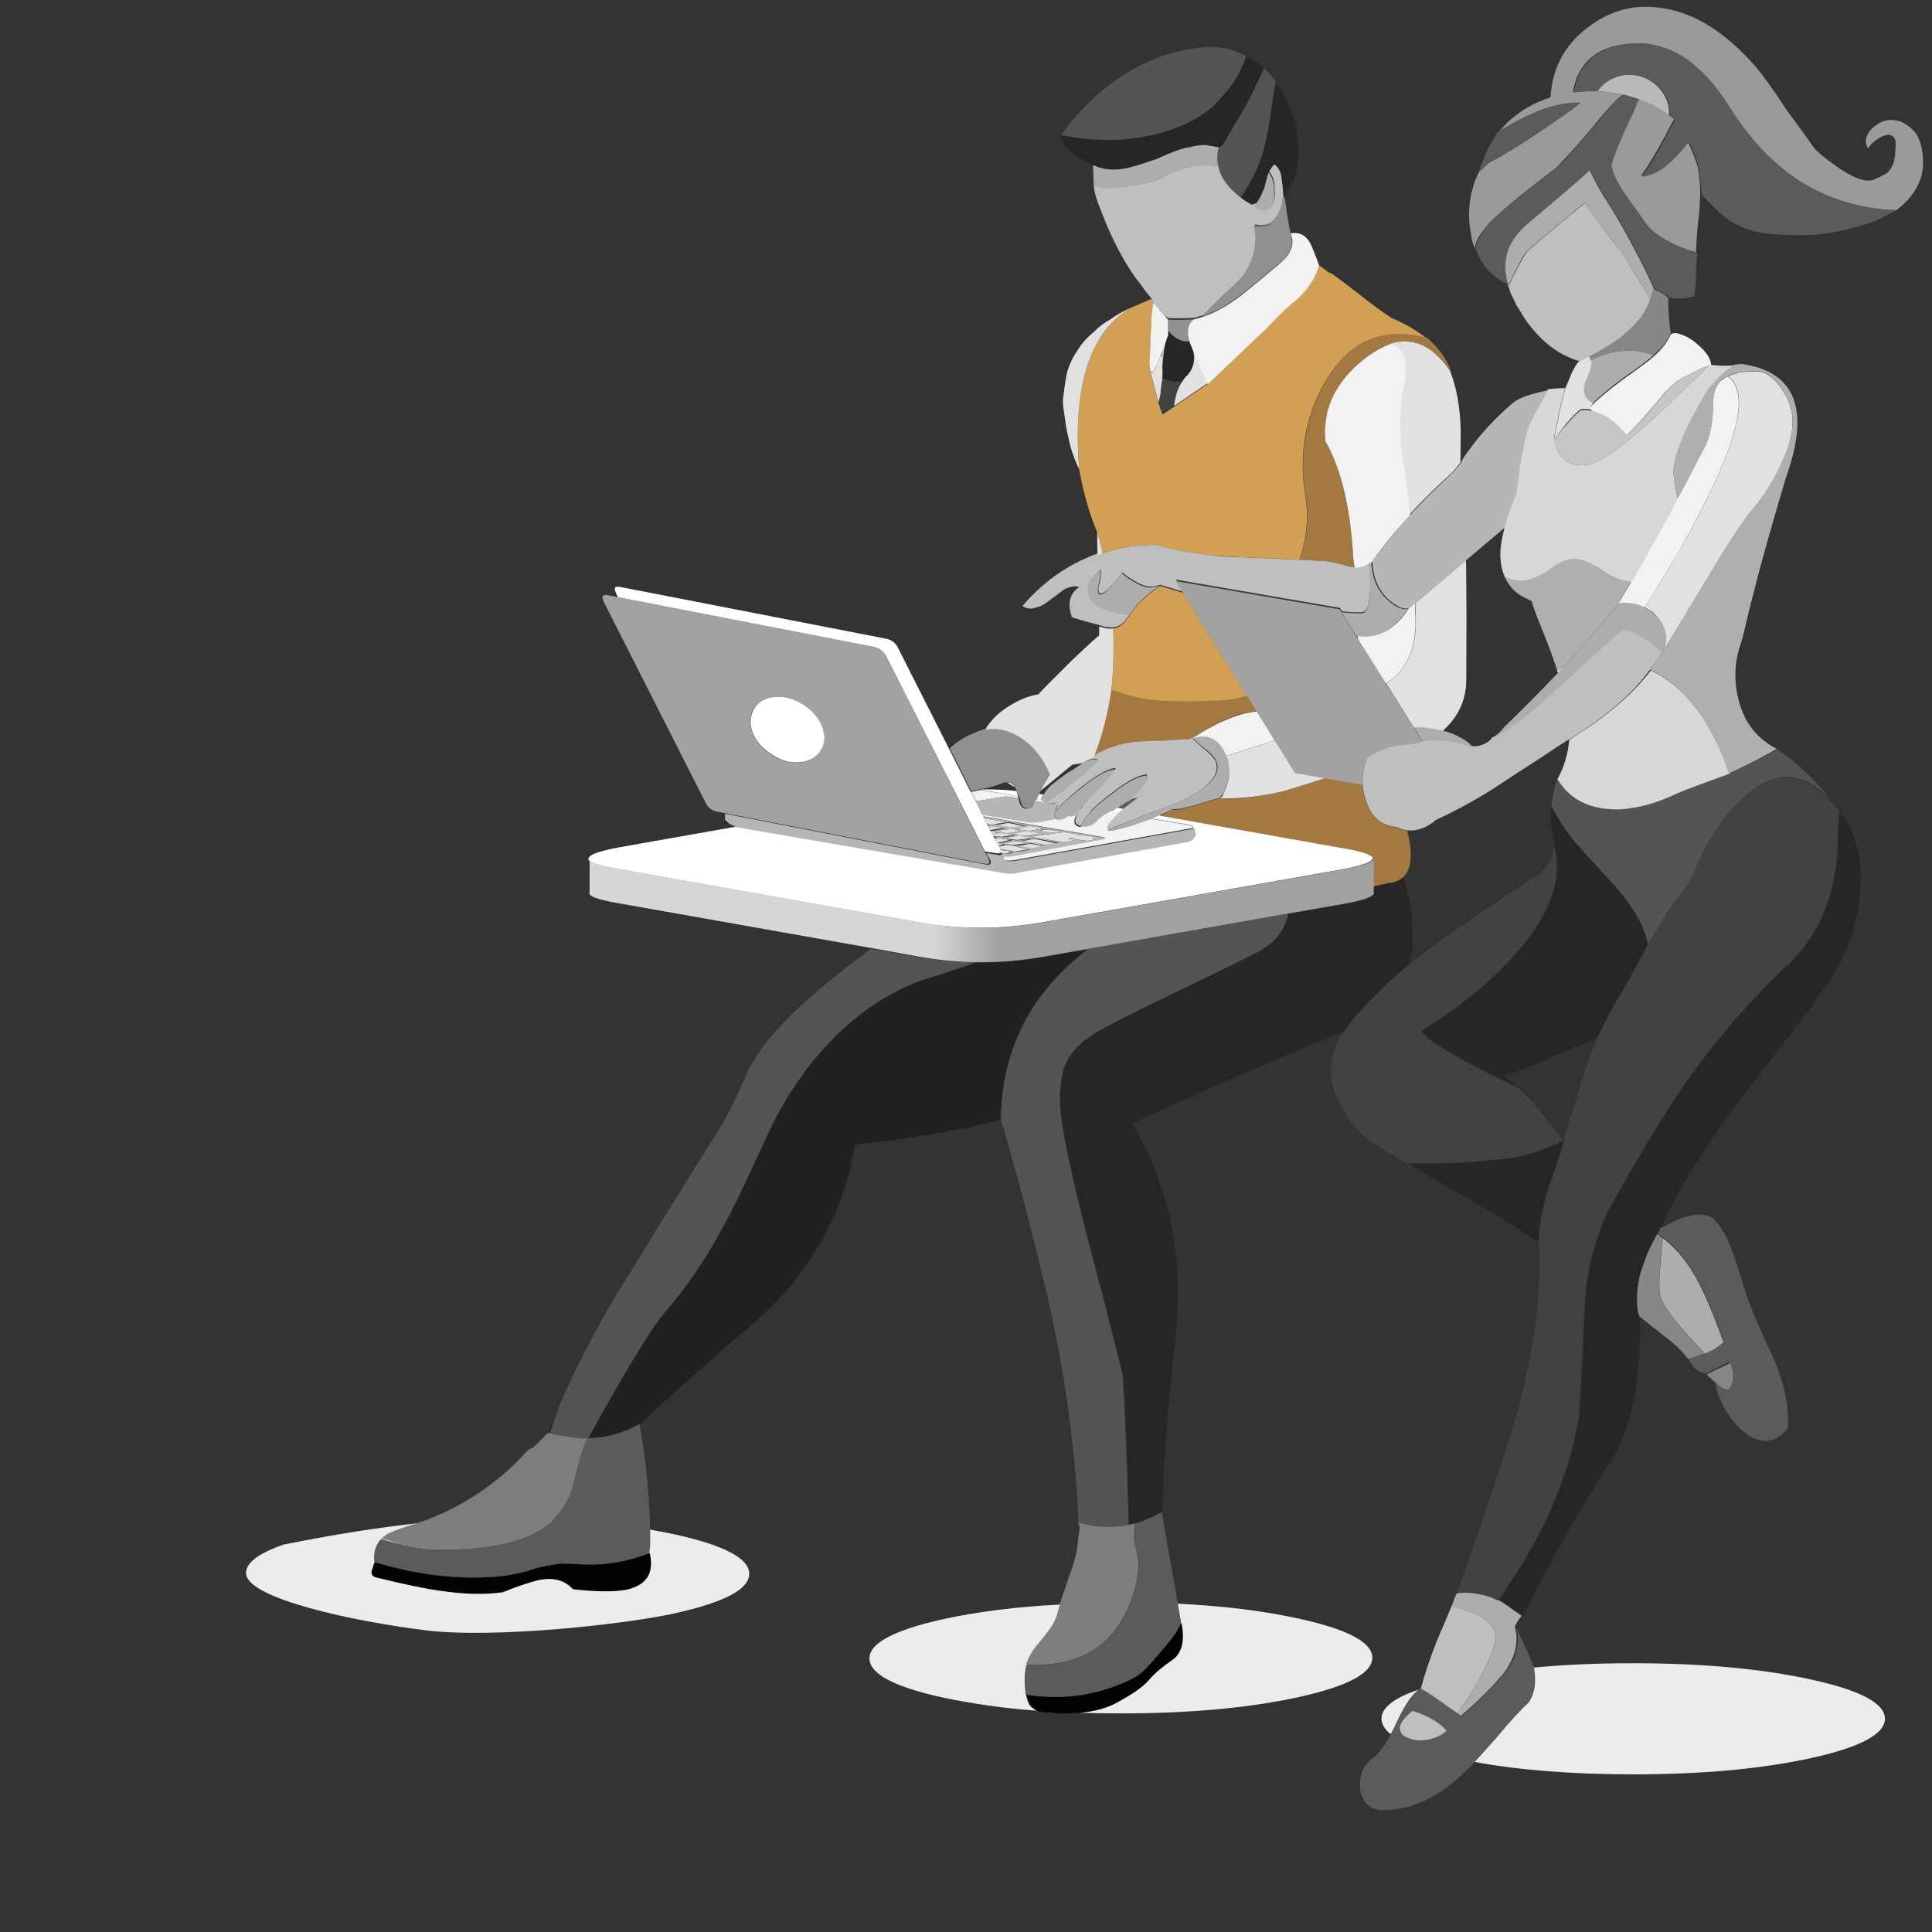 <?xml version="1.0" encoding="utf-8"?>
<!-- Generator: Adobe Illustrator 24.0.2, SVG Export Plug-In . SVG Version: 6.00 Build 0)  -->
<svg version="1.1" id="Ebene_2_1_" xmlns="http://www.w3.org/2000/svg" xmlns:xlink="http://www.w3.org/1999/xlink" x="0px" y="0px"
	 viewBox="0 0 697.3 697.3" style="enable-background:new 0 0 697.3 697.3;" xml:space="preserve">
<rect x="0" y="0" width="697.3" height="697.3" fill="#333333" stroke="none"/>
<style type="text/css">
	.st0{fill-rule:evenodd;clip-rule:evenodd;fill:#ECECEC;}
	.st1{fill-rule:evenodd;clip-rule:evenodd;fill:#B9B9B9;}
	.st2{fill-rule:evenodd;clip-rule:evenodd;fill:#9A9A9A;}
	.st3{fill-rule:evenodd;clip-rule:evenodd;fill:#D1A054;}
	.st4{fill-rule:evenodd;clip-rule:evenodd;fill:#FFFFFF;}
	.st5{fill-rule:evenodd;clip-rule:evenodd;fill:#7D7D7D;}
	.st6{fill-rule:evenodd;clip-rule:evenodd;fill:#262626;}
	.st7{fill-rule:evenodd;clip-rule:evenodd;fill:#545454;}
	.st8{fill-rule:evenodd;clip-rule:evenodd;fill:#212121;}
	.st9{fill-rule:evenodd;clip-rule:evenodd;fill:#5B5B5B;}
	.st10{fill-rule:evenodd;clip-rule:evenodd;fill:#A37941;}
	.st11{fill-rule:evenodd;clip-rule:evenodd;fill:#020202;}
	.st12{fill-rule:evenodd;clip-rule:evenodd;fill:#BFBFBF;}
	.st13{fill-rule:evenodd;clip-rule:evenodd;fill:#909090;}
	.st14{fill-rule:evenodd;clip-rule:evenodd;fill:#ADADAD;}
	.st15{fill-rule:evenodd;clip-rule:evenodd;fill:#E1E1E1;}
	.st16{fill-rule:evenodd;clip-rule:evenodd;fill:#F2F2F2;}
	.st17{fill-rule:evenodd;clip-rule:evenodd;fill:#C3C3C3;}
	.st18{fill-rule:evenodd;clip-rule:evenodd;fill:#424242;}
	.st19{fill-rule:evenodd;clip-rule:evenodd;fill:url(#SVGID_1_);}
	.st20{fill-rule:evenodd;clip-rule:evenodd;fill:#4D4D4D;}
	.st21{fill-rule:evenodd;clip-rule:evenodd;fill:#B6B6B6;}
	.st22{fill-rule:evenodd;clip-rule:evenodd;fill:#A2A2A2;}
	.st23{fill-rule:evenodd;clip-rule:evenodd;fill:#878787;}
	.st24{fill-rule:evenodd;clip-rule:evenodd;fill:#C6C6C6;}
	.st25{fill-rule:evenodd;clip-rule:evenodd;fill:#D7D7D7;}
	.st26{fill-rule:evenodd;clip-rule:evenodd;fill:#AFAFAF;}
</style>
<path class="st0" d="M244,553.9c-17.8-3.9-39.2-5.8-64.3-5.9c-33.6,0-77.6,9.6-77.4,9.5c-0.7,0.2-1.3,0.5-2,0.7l0,0l0,0
	c-7.7,3-11.7,6.2-11.5,9.8c0.7,9.1,39.5,17.3,64.7,20.4c24.9,3.1,72.7-2.2,90.4-6.2s26.5-8.6,26.5-14.2
	C270.5,562.6,261.6,557.8,244,553.9z"/>
<path class="st0" d="M370.8,613.6c0.4,1.2,0.8,2,1.4,2.5c0.6,0.5,1.2,0.9,1.8,1.3c-12.4-0.9-23.6-2.6-33.6-4.7
	c-17.8-3.9-26.6-8.6-26.6-14.2c0-5.4,8.9-10.2,26.6-14.1c12.3-2.7,26.5-4.5,42.4-5.3c-0.1,0.7-0.4,1.4-0.5,2c-0.6,2.5-1.7,4.9-3.1,7
	c-1.2,1.7-2.4,3.2-3.6,4.6c-2.4,2.7-4,5.4-5,8.4c-0.7,2.5-0.8,6.3-0.2,11L370.8,613.6z M468.8,584.2c17.8,3.9,26.5,8.6,26.5,14.1
	c0,5.6-8.9,10.3-26.5,14.2c-17.8,3.9-39.2,5.9-64.3,5.9c-5,0-9.9-0.1-14.6-0.2c4.9-0.5,9-1.5,12.4-3.3c6-3.2,10.1-5.9,12.2-8.5
	c2.1-2.5,5-4.9,8.4-7.2c3.6-2.4,4.7-6.9,3.3-13.4l-1.2-7C441.6,579.6,456.1,581.4,468.8,584.2z M504.3,621.2
	c-0.8,1.8-1.5,3.3-2.4,4.7c-2.2-1.8-3.3-3.7-3.3-5.6c0-3.9,4.5-7.5,13.5-10.5C509.7,611.5,507.1,615.2,504.3,621.2z M589.5,600.3
	c25.1,0,46.5,2,64.3,5.9s26.5,8.6,26.5,14.1c0,5.6-8.9,10.3-26.5,14.2c-17.8,3.9-39.2,5.9-64.3,5.9c-22,0-41.2-1.5-57.4-4.5
	c2.2-2.4,5-5.4,8.4-9.4c4.7-5.6,8.4-9.6,11.1-12.1c2.4-3.4,2.8-7.6,1.7-12.5C564.4,600.8,576.5,600.3,589.5,600.3z"/>
<path class="st1" d="M578.6,30.4c3-2.5,6.5-3.7,10.5-3.4c4,0.4,7.3,2,9.9,5c2.4,2.8,3.6,6,3.4,9.7c-3.3-2.4-7-4.3-11-5.8
	c-1.4-0.6-2.8-0.9-4.1-1.3c-0.5-0.2-1.1-0.4-1.7-0.4c-3.2-0.7-6.3-1.2-9.5-1.3C576.9,32,577.7,31.2,578.6,30.4z"/>
<path class="st2" d="M612,91.1V91c-1.3-0.4-2-0.6-2.2-0.6c-1.8-0.6-3.3-1.3-4.9-1.9c-5.7-2.5-9.4-5.2-11.2-7.9
	c-2-2.7-3.7-5.2-5.1-7.2c-0.7-1.1-1.4-2-2-2.8c-3.3-4.6-5.2-8.2-5.4-10.9c0-0.6,0.5-2.1,1.5-4.9c0.9-2.4,2.2-5.4,4-9.5
	c1.4-2.8,2.6-5.3,3.3-7.2c0.2-0.7,0.5-1.3,0.7-1.8c0.2-0.2,0.4-0.5,0.6-0.6c4,1.4,7.7,3.3,11,5.8c0.7,0.5,1.3,0.9,1.9,1.5
	c-0.4,0.8-0.7,1.5-1.2,2.2c-1.5,3-3,5.7-4.3,8c-2.6,4.5-4.6,7.9-6.4,10.2l0.8,0.1c3.2-0.6,6.6-2.6,10.1-5.8c1.8-1.7,3.7-3.7,5.4-6
	c0.2-0.4,0.4-0.6,0.5-0.8c1.4,3,2.6,6,3.6,9.1c0.5,2.8,0.8,5.4,0.9,8c0,0.7,0,1.4,0,2.1c0,2.8-0.2,5.9-0.6,9.1
	c-0.2,1.7-0.6,5.6-0.9,11.7L612,91.1L612,91.1z"/>
<path class="st2" d="M669.1,73.7c-17.5-4.3-32.1-15.3-43.8-33.1c-4.4-7.1-8.5-12.3-12.3-15.6c-3.8-3.8-8-6.4-12.9-7.9
	c-1.7-0.6-3.4-0.9-5.3-1.3c-12.2-0.8-20.4,2.5-24.5,9.8c-1.1,1.9-1.9,4.1-2.4,6.6c-0.1,0.4-0.2,0.7-0.2,1.1c2.8-0.4,5.7-0.5,8.5-0.4
	c3.2,0.1,6.3,0.6,9.5,1.3c-0.7,0.5-1.5,1.2-2.4,2c-1.3,1.3-2.6,2.7-4.1,4.4c-1.7,2-3.3,3.9-4.7,5.7c-1.8,2.1-3.4,4-4.9,5.7
	c-0.7,0.7-1.3,1.4-1.9,2.1c-3.7,4.1-5.9,6.5-6.7,7c-12.3,9.2-20.2,15.9-23.7,19.6c-1.4,1.8-2.7,3.4-3.8,5.1
	c-0.6,1.2-1.1,2.5-1.3,3.8c-0.7-1.9-1.2-3.8-1.4-5.7c-1.3-7.6-0.4-14.8,2.8-21.5c2.1-2.2,3.7-3.7,4.6-4.1c3-1.5,6.4-3.6,10.2-5.9
	c0.2-0.1,0.5-0.4,0.7-0.5c4.6-3,8.5-5.6,11.7-7.8c2.6-1.8,4.6-3.2,6.3-4.4c1.4-1.1,2.5-2,3.2-2.6c-1.1,0-2.1,0-3.2,0.1
	c-2.4,0.2-4.9,0.7-7.5,1.4c-2.8,0.8-5.9,2-9,3.6c-3.2,1.4-6.4,3.3-9.6,5.4c1.7-2.2,3.7-4.1,5.8-5.7c3.7-3,7.9-5.2,12.8-6.7
	c0.1-1.9,0.4-3.9,0.8-6c0.6-2.7,1.5-5.3,2.8-7.8c2.5-4.9,6.2-9,11.1-12.4c7.1-5.1,14.8-7.2,23.1-6.4c1.2,0.1,2.4,0.2,3.6,0.5
	c11.2,1.9,22.1,8.9,32.7,21c2.6,3.1,6.4,8.3,11.2,15.7c5.1,7,8.3,11.2,9.4,13c1.1,1.7,4.4,4.4,9.9,8.2c5.6,3.6,9.6,4.9,12.2,3.8
	c2.7-1.2,4.4-2.1,5-2.7c0.7-0.7,1.3-1.7,1.8-2.7c0.5-1.2,0.8-3,0.9-5.3c0.2-2.4,0.1-3.8-0.5-4.4c-1.4-1.8-3.9-1.2-7.3,1.5
	c-1.1,0.9-1.8,1.8-2,2.5c-1.7-2.7-0.9-5.4,2.1-8c2.8-2.4,6-3,9.7-1.8c1.9,0.9,3.4,2,4.6,3.3c1.9,2.1,3.1,5.4,3.3,9.8
	c0.6,6.6-2.1,12.5-8,17.6c-0.5,0.4-1.1,0.9-1.7,1.4C679.5,75.7,674.4,75.1,669.1,73.7z"/>
<path class="st3" d="M478,138.3c-6.9,12.2-9.2,25.4-7,39.9c1.4,7.9,0.7,15.9-2,23.8c-9-0.5-16-0.7-21.1-0.9
	c-3.9-0.2-7.5-0.5-10.9-0.7c-7.6-0.8-14.1-2-19.5-3.7c-6.5-0.2-13,0.8-19.5,3c-0.6-2.5-1.3-5.1-2-7.6c-3-7.1-5.1-14.7-6.5-22.7
	c-2.4-30.3,3.9-49.8,18.8-58.4c1.8-0.7,3.4-1.5,5.2-2.2c0.7-0.4,1.4-0.6,2.1-0.9l0.7,1.7v0.1c-0.5,1.7-0.7,3.9-0.8,6.9
	c-0.1,2.8-0.2,7.1-0.5,12.7c-0.1,2.1-0.1,3.7,0.1,4.4v0.4l3.1,11.5l1.4,4l4-2.7l12.2-8.3c10.5-10.1,17.5-16.7,21.2-20.1
	c3.4-3.7,7.2-7.2,11.2-10.7c3.8-3.3,6.4-7.3,7.8-12.1c0.9,0.7,2.1,1.4,3.3,2.5c0.5,0.2,1.1,0.5,1.7,0.8c2.4,1.7,5.1,3.7,8.3,6.2
	c5.9,4.7,10.3,7.9,13,9.6c4.9,2,9.1,4.5,12.8,7.5C499.1,117.6,486.7,123.1,478,138.3z"/>
<path class="st3" d="M419,211.6c1.1,0.2,3.8,1.1,8,2.4l23.2,37.2c-2.8,0.9-6.2,1.5-9.9,1.8c-15.3,0.7-25.6,0.1-30.9-1.4
	c-3-0.7-5.7-1.4-8.3-2.5c0.6-5.1,0.8-10.2,0.8-15.6c0-2.2,0-4.5-0.1-6.7c1.5-0.2,2.8-0.9,4-2.1c0.6-0.9,1.2-1.8,1.8-2.5
	c1.3-2,2.7-3.7,4-4.9c0.7-0.9,2.8-2.7,6.4-5.4l1.2-0.5L419,211.6z"/>
<path class="st4" d="M355.2,295.3l0.9,1.9l0.5,0.9l0.7,1.5l0.1,0.2l0.5,0.9l0.1,0.1l0.5,0.9l0.4,0.6l0.8,1.5l0.1,0.2l0.5,0.9
	l0.1,0.2l0.4,0.7c0,0.1,0,0.1,0.1,0.2c0.1,0.1,0.1,0.2,0.1,0.2c0.2,0.5,0.2,0.8,0.2,1.1c0,0.7-0.6,0.8-1.9,0.6l-3.8-0.6L320,237.2
	c-0.9-1.9-2.4-3.1-4.3-3.6l-92.7-18l-0.6-1.4c-0.9-1.9-0.6-2.7,1.2-2.4l96.6,18.8c1.9,0.5,3.3,1.7,4.1,3.6l18.3,36.2l7.7,15.4
	c0.1,0,0.1,0,0.2,0l1.7,3.4l2.4,4.9l0,0l0.1,0.1L355.2,295.3z"/>
<path class="st4" d="M212.6,309.4c0.8-1.2,4.5-2.4,11-3.6l42.4-7.5l94.9,16.3c1.9,0.5,4.3,0.5,7-0.2l59.7-10.7
	c1.8-0.2,3-1.2,3.4-2.8l-0.4-2.2v-0.4l-1.7-0.7l-13.5-2.2c1.2-0.5,2.2-0.8,3.1-1.2l65.8,11.7c7.9,1.3,11.6,2.7,11.1,4.1
	c-0.5,1.2-4.1,2.5-11.2,3.8l-108.1,19.1c-14.9,2.6-29.8,2.6-44.7,0l-108-19.2c-6.5-1.1-10.3-2.2-11-3.3
	C212.4,310,212.4,309.7,212.6,309.4z"/>
<path class="st4" d="M376.6,286.8c-0.4,0.6-0.6,1.2-0.9,1.8c0.2,0.2,0.5,0.4,0.8,0.6l-2.6-0.5v-0.1l0,0c0.4-0.8,0.7-1.5,0.9-2.1
	C375.4,286.5,376,286.7,376.6,286.8z"/>
<path class="st4" d="M400.8,292.9l2.5-1.5l2.4,0.5c-0.2,0.1-0.4,0.2-0.5,0.4c-0.5,0.4-0.9,0.8-1.4,1.2L400.8,292.9z"/>
<path class="st4" d="M366.9,285.5c0.1,0.6,0.4,1.2,0.5,1.9l-13.5-2.4c0.2,0,0.4-0.1,0.6-0.1C358.6,284.9,362.7,285,366.9,285.5z"/>
<path class="st4" d="M381.8,289.6c0,0.1,0,0.2,0,0.4l-0.6-0.1C381.4,289.7,381.7,289.7,381.8,289.6z"/>
<path class="st4" d="M279.5,251.5c3.6-0.4,7,0.6,10.4,2.7c3.3,2.1,5.6,4.7,6.9,8c1.3,3.3,1.1,6.2-0.5,8.6c-1.5,2.5-4.1,4-7.7,4.3
	c-3.4,0.4-6.7-0.6-9.9-2.7c-3.4-2.1-5.8-4.7-7.1-8c-1.2-3.3-0.9-6.3,0.7-8.8C273.6,253.3,276.1,251.9,279.5,251.5z"/>
<path class="st5" d="M385.9,568.8c1.1-2.8,2-5.8,2.7-8.9l0.6-5.1l0.5-3.3l-0.6-2c2,0.4,4,0.8,6,1.2c0.7,0.1,1.5,0.1,2.2,0.2
	c3.4,0.2,6.7,0,9.9-0.6c0.8-0.1,1.7-0.4,2.5-0.6c-0.4,2.5-0.4,5.1-0.2,7.7c1.8,4.7,1.8,10.3,0,16.5c-0.5,1.5-0.9,3.1-1.5,4.5
	c-1.7,4.3-3.9,8.2-6.9,11.6c-6.5,7.7-16.8,11.4-30.8,10.9c0.9-3,2.6-5.7,5-8.4c1.2-1.4,2.4-3,3.6-4.6c1.5-2.1,2.6-4.4,3.1-7
	c0.1-0.7,0.4-1.4,0.5-2C383.6,575.5,384.8,572.2,385.9,568.8z"/>
<path class="st5" d="M202.9,518.1c0,0,0.1,0,0.2,0.1c0.1,0,0.4,0,0.6,0c3,0.7,5.8,0.9,8.5,0.9c-0.5,0.7-0.8,1.5-1.2,2.5
	c-1.2,3-2.6,8.2-4.4,15.7c-2.2,6.7-6.4,11.7-12.3,15.2c-7.8,4.5-19.6,6.7-35.3,6.7c-4.9,0-9.7-0.7-14.8-2c-2.1-0.6-4.1-1.2-6.4-2
	c1.1-1.1,2.5-1.9,4.3-2.6s3.6-1.3,5.3-1.9c0.9-0.2,1.8-0.6,2.7-0.8c12.2-4,23.1-10.3,32.8-18.9c2.4-2.1,4.7-4.4,6.9-6.9
	c0.7-0.7,1.7-1.3,2.7-1.7l5.4-5.4c0.2,0,0.4,0.1,0.5,0.2C199.9,517.6,201.4,517.8,202.9,518.1z"/>
<path class="st6" d="M485.5,371.6c-0.1,0.2-0.2,0.4-0.4,0.6c-21.7,8.9-43.1,18.1-64.5,27.7c-3.4,1.7-6.9,3.3-10.5,4.9l-1.4,0.6
	c13.3,23.4,18.5,48.4,15.7,75.2c-1.5,14-2.8,27.9-3.8,41.8c-0.5,5.4-0.7,11-0.9,16.6c-0.1,2.2-0.1,4.5-0.2,6.6
	c-3,1.9-6.2,3.3-9.5,4.1c-0.8,0.2-1.7,0.5-2.5,0.6c0-1.5-0.1-3-0.1-4.5c-0.7-24.5-1.4-40.8-2-48.8c-0.1-1.9-4-17.3-11.7-46.2
	c-7.3-27.9-11-45.8-11-53.9c0-6.2,0.9-10.9,2.7-14.3c1.8-3.6,5.2-6.9,10.2-9.9c3.8-2.4,11-6.2,21.5-11.1
	c16.3-7.8,28.4-13.7,36.5-17.8c6.4-3.3,10.3-7.9,11.5-14.1l19.6-3.4c6.9-1.2,10.7-2.5,11.2-3.7c0.1-0.2,0.1-0.5,0-0.7v-2.1
	c1.9-0.4,3.8-0.8,5.7-1.3c2-0.2,3.6-0.8,4.9-1.8c0.8,2.6,1.5,5.2,2,7.9c0.6,2.6,0.9,5.2,1.2,8c0.5,5.7,0.1,10.9-1.2,15.5
	C498.9,356.1,491.2,363.8,485.5,371.6z M559.8,381.7c-0.9,0.4-1.8,0.8-2.6,1.2c-5.8,2.5-10.8,4.3-14.9,5.2c2,1.2,3.9,2.7,5.9,4.4
	c-21.8-10.5-33.5-17.4-34.9-20.6c15.9-10.1,28.1-20.4,36.6-30.9c9.4-11.6,13.3-22.4,12-32.4c-0.2-1.1-0.6-2.4-0.9-3.8
	c-0.5-3.2-0.8-5.8-1.2-7.8c-0.2-2.1-0.1-4.1,0.2-6c2.5,4.9,5.6,9.4,9.1,13.6c1.5,1.8,5,5.6,10.2,11.2c0.8,0.8,1.7,1.8,2.4,2.6
	c3.2,3.4,5.6,6.5,7.3,9.1c3.1,4.5,5.1,9.1,6,13.7c-1.2,2.5-4.3,8-9.1,16.5c-4,6.7-6.9,12.3-8.9,16.8
	C575,375.1,569.3,377.6,559.8,381.7z M528.8,432l-19.2-11.2c-0.5-0.4-1.1-0.8-1.8-1.2c10.3,0.4,20.5,0.1,30.7-1.1
	c2.4-0.2,4.7-0.6,7.1-0.8c5.3-0.7,11.6-2.8,18.9-6.3h0.1c-1.2,3.9-3.2,9.9-6,18.2c-2.1,7-3.2,13.3-3.2,18.8
	c-11.1-7.2-19.6-12.5-25.6-16C529.4,432.4,529,432.1,528.8,432z M546,569.8c12.4-18.6,20.5-37.9,23.9-57.8c0.4-1.8,1.1-15,2.2-39.7
	c0.7-15.3,4.4-28.4,10.9-39.8c10.1-17.8,18.5-31.5,25.2-41.3c11-16,23.7-30.5,37.8-43.8c10.3-9.8,16.1-23,17.3-39.7
	c0.2-6.2,0.4-11.1,0.6-15c0.5,0.7,1.1,1.4,1.7,2.2c3.4,5.4,5.3,11.8,5.9,19.2c0.2,1.7,0.2,3.4,0,5.3c-0.4,11.1-3.7,22-9.9,32.6
	c-6.9,10.1-18.1,25-33.4,44.6c-11.5,15.4-20.4,29.2-26.5,41.7c-0.4,0.7-0.7,1.4-1.1,2.2c0,0.2-0.1,0.6-0.2,0.9
	c-0.4,0.6-0.7,1.3-1.1,2.2c-0.4,0.6-0.6,1.1-0.9,1.7c-1.3,2.4-2.5,4.6-3.4,6.6c-1.1,2.7-2,5.2-2.7,7.5c-1.4,5.1-1.7,9.9-0.9,14.3
	l0.4,0.9c0,0,0,0.1,0,0.4c0.2,9.6-0.2,18.1-1.4,25.6c-1.3,9.2-3.8,17.4-7.7,24.6c-12.1,18.6-23.1,37.9-33,58l-6.4-4.5
	c-0.7-0.5-1.4-0.8-2.1-1.2C542.7,575,544.3,572.5,546,569.8z M384.4,48.9c6.9,1.4,14,1.8,21.3,1.3c14-1.4,24.7-5.4,32.2-12.1
	c2.2-2.2,4.3-4.5,5.9-6.7c1.8-2.4,3-4.3,3.6-5.6c0.6-1.3,1.1-2.4,1.4-3.3c0.4-1.1,0.7-1.8,0.9-2.2c0.5,0.2,0.8,0.4,1.2,0.5
	c0.6,0.2,0.9,0.6,1.3,1.2c0.1-0.1,0.4-0.1,0.7,0c1.1,0.8,2.1,1.8,3.2,2.8c-1.8,3.8-3.4,7.5-5.2,10.9c-1.8,3.3-3.6,6.4-5.3,9.2
	c-1.8,3.2-3,5.4-3.8,6.7c-0.7,0.9-1.4,1.5-2,1.7c-1.2-0.4-2.4-0.5-3.4-0.6c-1.8-0.5-4.4-0.2-7.5,0.6c-2.2,0.4-6,1.8-11.4,4.1
	c-5.1,1.9-9.1,3.1-12,3.6c-4.4,0.7-8,0.2-11-1.3c-2.1-1.1-4.5-2.5-7.2-4.3c-2.6-1.9-4-4.1-4.4-6.6C383.6,48.7,384,48.7,384.4,48.9z
	 M456,54.2c0.8-3.2,1.8-7.7,2.6-13.5c0.7-4.9,1.3-8.6,1.8-11.1c1.5,2.1,2.8,4.4,4,6.7c2.8,5.7,4.3,11.6,4.3,17.8
	c0,6.6-1.8,12.2-5.2,16.8l-0.6,0.7c-0.1-2.8-0.2-5-0.6-6.4c-0.2-2.5-1.1-4.4-2.7-5.4c-0.6,0.7-1.2,1.5-1.8,2.6
	c-0.6,1.4-1.1,3.2-1.5,5.3c-0.8,2.6-1.9,4.7-3.2,6.2c-0.6,0.1-0.9,0.2-1.2,0.5c-1.8-0.8-3.2-1.8-4.3-2.7
	C451.9,65.3,454.6,59.5,456,54.2z M424.4,137.8c-1.2,0.1-2.6-0.2-4.1-0.9c-0.2-0.1-0.5-0.2-0.7-0.4c0.1-1.7,0.1-3.1,0-4.4
	c0.1-0.1,0.1-0.1,0-0.1c0.1-0.2,0.1-0.5,0.1-0.7c0-0.7,0.1-1.5,0.2-2.5c0.1-1.7,0.4-3.3,0.7-5.2l0.1-0.1l0.4-1.4
	c0.1-0.4,0.2-0.7,0.4-0.9v-1.7c2.7,3,5.3,4.1,7.8,3.6l0.9,2.2c1.2,4,0.6,7.5-1.9,10.2c-0.7,0.7-1.3,1.4-1.7,2.1
	C426.1,137.6,425.4,137.6,424.4,137.8z"/>
<path class="st7" d="M562.1,281.1c4.1,7,10.8,10.7,19.9,10.9c2.1,0.1,4.4,0,6.5-0.4c5.3-0.7,10.9-2.5,16.7-5.3
	c4-1.5,10.2-3.9,18.6-7c0,0,0.1,0,0.4,0c6.2-2.8,11.5-5.6,16-8.2c0.4-0.2,0.7-0.6,1.1-0.8c3.8,2.7,7,5.2,9.6,7.7
	c2.6,2.2,5.8,5.7,9.6,10.4c-9.5-9.9-19.4-10.5-29.8-1.9c-2.8,2.4-5.3,5.1-7.6,8c-5.1,7-8.4,12.7-10.2,17.2c-1.5,4.4-4.1,8.8-7.7,13
	c-3.3,4.4-6.7,9.8-10.3,16.5c-0.9-4.6-3-9.2-6-13.7c-1.8-2.6-4.1-5.7-7.3-9.1c-0.7-0.8-1.5-1.7-2.4-2.6c-5.2-5.7-8.5-9.4-10.2-11.2
	c-3.6-4.3-6.5-8.9-9.1-13.6C560.4,286.8,561.2,283.5,562.1,281.1z M448.9,22.6c-0.4,0.9-0.9,2-1.4,3.3c-0.7,1.3-1.9,3.2-3.6,5.6
	c-1.7,2.1-3.6,4.4-5.9,6.7c-7.5,6.6-18.2,10.7-32.2,12.1c-7.3,0.5-14.4,0.1-21.3-1.3c-0.5-0.1-0.9-0.1-1.4-0.1v-0.4
	c6.6-9.1,14.3-16.3,22.8-21.7c9.4-5.9,19.2-9.1,29.5-9.8c5.2-0.4,10.1,0.8,14.4,3.4C449.5,20.7,449.3,21.5,448.9,22.6z M439.9,53.2
	c0.6-0.1,1.2-0.6,2-1.7c0.7-1.3,2-3.6,3.8-6.7c1.8-2.8,3.7-5.9,5.3-9.2c1.8-3.4,3.4-7,5.2-10.9c1.7,1.5,3.1,3.1,4.3,4.7
	c-0.6,2.5-1.2,6.3-1.8,11.1c-0.8,5.8-1.8,10.3-2.6,13.5c-1.4,5.3-4.1,11-8.3,17.2c-4.4-3.3-7.1-6.9-7.9-11
	C439.2,58,439.2,55.6,439.9,53.2z M331.7,345.4c6.9,1.2,13.7,1.9,20.6,2c-6.9,2.4-13.7,4.6-20.4,6.7c-13.7,5.2-25.9,14.1-36.6,26.6
	c-7.6,9-14.1,19.2-19.2,30.8c-6.5,14.3-11.6,25-15.4,31.8c-6.3,11.5-13.1,21.5-20.6,30.2c-4.4,5-11.8,17-22.6,36.2
	c-1.9,3.6-3.7,6.6-5.2,9.5h-0.2c-2.8,0-5.7-0.4-8.5-0.9c-0.2,0-0.4,0-0.6,0c-0.1,0-0.2-0.1-0.2-0.1c-1.5-0.2-3.1-0.6-4.6-0.8
	c0.6-1.7,1.2-3.6,1.9-5.6c0.7-1.8,1.3-3.3,1.8-4.6c6.2-14.1,13.4-27.9,21.4-41.3c11.5-18.7,23.1-37.4,34.8-56
	c4.1-6.5,7.7-13.3,10.4-20.2c3.6-8.8,11.2-18.5,23-28.9c7.3-6.5,14.9-12.5,22.8-18.3L331.7,345.4z M453.4,343.9
	c-7.9,4-20.1,9.9-36.5,17.8c-10.5,5.1-17.8,8.8-21.5,11.1c-5.1,3.1-8.4,6.4-10.2,9.9c-1.8,3.3-2.7,8.2-2.7,14.3c0,8,3.7,26,11,53.9
	c7.6,28.9,11.5,44.3,11.7,46.2c0.6,8,1.3,24.3,2,48.8c0,1.4,0.1,3,0.1,4.5c-3.2,0.7-6.5,0.8-9.9,0.6c-0.7,0-1.5-0.1-2.2-0.2
	c-2-0.4-4-0.8-6-1.2c-0.2-7.2-0.7-14.3-1.4-21.4c-1.9-20.5-5.2-40.8-9.9-61.1c-5.1-21.3-10.5-42.4-16.7-63.2
	c0.4-24.3,10.2-44.2,29.1-59.5c0.7-0.6,1.4-1.2,2.2-1.8l72.4-12.8C463.7,335.9,459.8,340.6,453.4,343.9z"/>
<path class="st8" d="M202.1,507.1c-0.5,1.4-1.1,3-1.8,4.6c-0.7,2-1.3,3.9-1.9,5.6c-0.1-0.1-0.2-0.2-0.5-0.2
	C199.2,513.7,200.6,510.4,202.1,507.1z M217.6,509.7c10.8-19.2,18.2-31.1,22.6-36.2c7.5-8.6,14.3-18.7,20.6-30.2
	c3.8-6.9,8.9-17.5,15.4-31.8c5.2-11.6,11.6-21.9,19.2-30.8c10.7-12.5,22.8-21.4,36.6-26.6c6.7-2.1,13.5-4.4,20.4-6.7
	c8,0.1,16.1-0.6,24.1-2l16-2.8c-0.7,0.6-1.4,1.2-2.2,1.8c-19.1,15.4-28.8,35.2-29.1,59.5c-2.1,0.6-4.3,1.2-6.4,1.9
	c-15.3,3.3-30.8,5.8-46.3,7.3c-1.8,12.2-5.8,23.8-12,34.7c-6.6,11.7-15,21.8-25.2,30.4c-13.7,11.6-27.2,23.6-40.4,35.9
	c-1.1,0.6-2.1,1.2-3.2,1.7c-1.9,0.8-3.8,1.5-5.7,2.1c-2.7,0.7-5.6,1.2-8.5,1.3c-0.4,0-0.8,0-1.2,0.1
	C213.9,516.4,215.7,513.2,217.6,509.7z"/>
<path class="st9" d="M425.1,578.8l1.2,7c-1.2,2.6-2.7,5-4.5,7c-1.3,1.5-2.5,3.1-3.8,4.5c-1.8,2.1-3.7,4.3-5.7,6.2
	c-1.7,1.5-4.4,3.1-8.4,4.6c-2,0.8-3.8,1.4-5.4,1.9c-9,2.7-18.3,3.3-28.3,2c-0.6-4.9-0.5-8.5,0.2-11c14,0.4,24.3-3.2,30.8-10.9
	c3-3.4,5.2-7.3,6.9-11.6c0.6-1.4,1.1-3,1.5-4.5c1.8-6.2,1.8-11.7,0-16.5c-0.1-2.6-0.1-5.2,0.2-7.7c3.3-0.9,6.5-2.4,9.5-4.1
	L425.1,578.8z"/>
<path class="st9" d="M551.8,614.4c-2.7,2.5-6.5,6.5-11.1,12.1c-3.4,3.9-6.3,7-8.4,9.4c-1.2,1.3-2.2,2.4-3.1,3.1
	c-9.4,9.4-19.1,14.1-29.1,14.3c-5.1,0.4-8.2-2.1-9.2-7.3c-0.2-2.2,0-4.5,0.7-6.5c0.9-2.2,2.4-4,4.1-5.2c2-1.5,4.1-4.4,6.4-8.5
	c0.7-1.4,1.5-3,2.4-4.7c2.7-5.9,5.3-9.7,7.8-11.4c0.2-0.1,0.5-0.2,0.6-0.4c0.1,0,0.1,0.1,0.2,0.1c2,0.9,4.4,2.5,7.3,4.7
	c2.5,1.8,4.5,3.2,5.9,4.1c0.7,0.4,1.2,0.7,1.4,1.1c6.6-6,11.4-10.7,14.3-14.1c0.6-0.7,1.2-1.5,1.8-2.2c3.8-5.4,4.9-10.7,3.3-15.9
	c0.1,0.4,1.2,2.6,3.1,6.6c1.3,2.7,2.2,5,3,6.7c0.1,0.5,0.2,0.9,0.4,1.3C554.6,606.8,554,611,551.8,614.4z"/>
<path class="st9" d="M611.9,494c-0.6-0.5-1.1-1.1-1.4-1.8c-0.6-0.6-0.9-1.3-1.2-2l5.2-1.7c0.4,0,0.6-0.1,0.8-0.4
	c2.7-1.1,5-2.5,6.7-4.1c-3.3-9.4-6.3-16.5-8.9-21.4c-3.7-6.9-7.9-12.3-13-16.2c-0.5-0.4-1.1-0.7-1.8-1.4c0.4-0.5,0.7-1.1,0.9-1.7
	c5.2-2.6,8.3-4,9.1-4.1c3.8-1.2,7.1-1.1,9.9,0.4c3,2.8,5.3,7.1,7.2,12.5c1.1,3,2.5,7.5,4.4,13.6c1.7,5.4,5.1,13.6,10.3,24.4
	c4.1,9.8,5.8,18.3,5.1,25.4c-4.7,5.9-10.2,6.2-16.5,0.7c-2.4-2.1-4.5-4.9-6.5-8.3c-1.8-3.2-2.8-6.3-3.1-9.1c3,2.8,4.7,3,5.4,0.5
	c0.8-2.2,0.7-4.9-0.4-7.8c-1.1,0.6-2.5,1.3-4.3,2.1c-2,1.1-3.4,1.8-4.3,2.1C614.5,495.7,613.1,495,611.9,494z"/>
<path class="st9" d="M550.6,42.1c3.1-1.5,6.2-2.7,9-3.6c2.6-0.7,5.1-1.2,7.5-1.4c1.1-0.1,2.1-0.1,3.2-0.1c-0.7,0.6-1.8,1.5-3.2,2.6
	c-1.5,1.2-3.7,2.7-6.3,4.4c-3.2,2.1-7.1,4.7-11.7,7.8c-0.2,0.1-0.5,0.4-0.7,0.5c-3.8,2.4-7.1,4.4-10.2,5.9c-0.9,0.5-2.5,1.9-4.6,4.1
	c2.1-6.4,4.6-11.4,7.2-14.8v-0.1C544.2,45.4,547.4,43.6,550.6,42.1z"/>
<path class="st9" d="M612.3,95.6c-0.1,2-0.2,4.1-0.2,6.4c-0.2,2-0.5,3.7-0.6,4.9c-2.2,0.7-4.1,0.9-5.9,0.9c-1.1,0-2-0.1-3-0.5
	c-1.5-1.2-3.3-2.1-5.4-3.1c-3.4-7.5-7.1-14.7-11.2-21.9c-2.1-3.8-4.4-7.5-6.7-11.1c-2-3.2-3.8-6.4-5.3-9.8
	c-7.5,6.5-15,12.9-22.6,19.4c-7.2,6.2-9.5,13.5-6.7,22c0,0,0.1,0.1,0.1,0.2h-0.1c0-0.2-0.2-0.4-0.5-0.4c-5.7-2.6-9.6-7-11.7-13
	c0.2-1.3,0.7-2.6,1.3-3.8c1.1-1.7,2.2-3.4,3.8-5.1c3.4-3.9,11.2-10.4,23.7-19.6c0.8-0.5,3.1-2.8,6.7-7c0.6-0.7,1.2-1.4,1.9-2.1
	c1.4-1.7,3.1-3.6,4.9-5.7c1.4-1.8,3.1-3.7,4.7-5.7c1.4-1.7,2.8-3.2,4.1-4.4c0.8-0.8,1.7-1.4,2.4-2c0.6,0,1.1,0.1,1.7,0.4
	c1.3,0.4,2.7,0.7,4.1,1.3c-0.2,0.1-0.4,0.2-0.6,0.6c-0.2,0.5-0.5,1.1-0.7,1.8c-0.7,1.9-1.9,4.4-3.3,7.2c-1.8,4-3.2,7.1-4,9.5
	c-1.1,2.6-1.5,4.3-1.5,4.9c0.4,2.6,2.1,6.3,5.4,10.9c0.6,0.8,1.3,1.8,2,2.8c1.4,2,3.2,4.4,5.1,7.2c1.9,2.7,5.6,5.3,11.2,7.9
	c1.4,0.7,3.1,1.3,4.9,1.9c0.2,0,0.9,0.2,2.2,0.6v0.1h0.4C612.3,91.8,612.3,93.4,612.3,95.6z"/>
<path class="st9" d="M614,68.2c-0.2-2.6-0.6-5.3-0.9-8c-0.9-3.1-2.1-6.2-3.6-9.1c0,0.2-0.2,0.6-0.5,0.8c-1.9,2.4-3.7,4.4-5.4,6
	c-3.4,3.3-6.7,5.2-10.1,5.8l-0.8-0.1c1.7-2.2,3.8-5.6,6.4-10.2c1.3-2.4,2.7-5,4.3-8c0.4-0.7,0.8-1.4,1.2-2.2
	c-0.6-0.5-1.3-1.1-1.9-1.5c0.1-3.7-1.1-7-3.4-9.7c-2.6-3-5.9-4.6-9.9-5c-4-0.2-7.6,0.9-10.5,3.4c-0.9,0.8-1.7,1.7-2.4,2.6
	c-2.8-0.1-5.7,0-8.5,0.4c0.1-0.4,0.1-0.7,0.2-1.1c0.6-2.5,1.3-4.6,2.4-6.6c4.1-7.3,12.3-10.7,24.5-9.8c1.8,0.2,3.6,0.7,5.3,1.3
	c4.7,1.5,9,4.1,12.9,7.9c3.8,3.3,7.9,8.4,12.3,15.6c11.7,17.8,26.3,28.9,43.8,33.1c5.3,1.4,10.4,2,15.3,1.9l-7.6,4
	c-8.8,3.1-16.5,4.7-23.3,5.1c-6.6,0.2-12.3,0-16.9-0.6c-4.7-0.6-9.1-2.2-13.1-4.9c-2-1.3-5.1-4.3-9.4-8.8
	C614,69.6,614,68.9,614,68.2z"/>
<path class="st9" d="M144.1,557.2c5.1,1.3,10.1,2,14.8,2c15.7,0,27.5-2.2,35.3-6.7c5.9-3.3,10.1-8.4,12.3-15.2
	c1.8-7.6,3.3-12.9,4.4-15.7c0.4-0.9,0.7-1.8,1.2-2.5h0.1c0.4-0.1,0.7-0.1,1.2-0.1c3-0.1,5.7-0.6,8.5-1.3c1.9-0.6,3.8-1.3,5.7-2.1
	c1.1-0.5,2.1-1.1,3.2-1.7c2.5,13.8,3.8,27.8,3.9,41.7c0,1.7-0.1,3.3-0.4,5c-8.4,3.6-17.3,4.9-26.5,4c-1.9-0.1-3.7-0.2-5.4-0.2
	c-4.1,0.4-7.2,0.9-9.2,1.7c-4.9,1.7-9.9,2.7-15,3.1c-13.1,0.8-25.9-0.6-38.7-4c-1.4-0.4-3-0.8-4.4-1.3c-0.4-3.7,0.5-6.5,2.5-8.5
	C139.8,556.1,142,556.8,144.1,557.2z"/>
<path class="st10" d="M453.5,256.7c-4,0.4-8.2,1.5-12.3,3.6c-3.3,1.4-7.1,3.6-11.5,6.4c-4.1,0.5-10.3,0.8-18.6,0.9
	c-6.5,0.6-12,2.4-16.2,5.2c2.8-7.6,4.9-15.6,6.2-23.9c2.6,0.9,5.3,1.8,8.3,2.5c5.3,1.7,15.6,2.1,30.9,1.4c3.8-0.2,7.1-0.8,9.9-1.8
	l3.4,5.4C453.5,256.6,453.5,256.7,453.5,256.7z"/>
<path class="st10" d="M523.4,133.6c-6.3-9-13.5-12.1-21.8-9.4c-2.4,0.8-5,2.2-7.8,4.3c-7.9,5.8-12.9,12.7-14.8,20.5
	c-0.7,3.3-0.8,6.7-0.6,10.4c0.6,0.8,1.1,1.8,1.5,2.7c4.4,9.2,7.2,21.2,8.3,35.9c0.1,1.9,0.2,4,0.5,6.6c-0.5,0-1.1-0.1-1.5-0.1
	c-3.9-1.1-6.7-1.8-8.5-2c-3.4-0.1-6.6-0.4-9.6-0.5c2.7-8,3.4-16,2-23.8c-2.2-14.3,0.1-27.6,7-39.9c8.6-15.3,21.1-20.7,37.2-16.3
	c0.1,0,0.1,0.1,0.1,0.2c4.1,3.7,7,7.7,8.5,12.2h-0.1C523.6,134.2,523.5,133.8,523.4,133.6z"/>
<path class="st9" d="M403.3,291.5l2.1-1.3c1.7-1.1,3.3-1.8,5.2-2.1c-2.6,2-4.3,3.2-5,3.9L403.3,291.5z"/>
<path class="st10" d="M423.2,292.2c0.8,0.4,4-0.2,9.6-1.9c3.7-1.2,6-1.9,7-2.1h0.1l0.8-0.1c6.9,0.4,14.3-0.5,22.1-2.5
	c5.3-1.5,10.4-3.2,15.4-4.9l13.5,2.4c0.1,2,0.5,4,1.2,6c2.1,6,5.8,9.1,11.1,9.5c1.3,0.7,2.6,1.1,3.9,1.2c0.1,0.6,0.2,1.2,0.4,1.8
	c1.7,7.6,0.9,12.7-2.2,15.3c-1.2,0.9-2.8,1.7-4.9,1.8c-1.9,0.5-3.8,0.8-5.7,1.3v-9.8c0.5-1.4-3.3-2.8-11.1-4.1l-65.8-11.7
	C420.9,293.4,422.4,292.7,423.2,292.2z"/>
<path class="st9" d="M489.4,229.4c0.2,0,0.4,0.1,0.6,0.1c0,0.4,0.1,0.7,0.1,0.9L489.4,229.4z"/>
<path class="st9" d="M509.9,617.5c-3,2.4-4.5,4.5-4.6,6.2c0,1.7,1.1,2.8,3.1,3.6c1.9,0.8,4.1,0.9,6.9,0.6c2.6-0.5,5-1.5,7.1-3.1
	C519.6,621.5,515.4,619.2,509.9,617.5z"/>
<path class="st9" d="M202.7,563.5c0,0-0.1,0-0.1,0.1s0,0.4,0,0.7C202.6,564.1,202.7,563.8,202.7,563.5z"/>
<path class="st11" d="M398.6,609.9c1.7-0.5,3.4-1.1,5.4-1.9c4-1.5,6.7-3.1,8.4-4.6c2-1.9,3.9-4,5.7-6.2c1.2-1.4,2.5-3,3.8-4.5
	c1.8-2.1,3.3-4.4,4.5-7c1.3,6.5,0.2,11-3.3,13.4c-3.4,2.4-6.3,4.7-8.4,7.2c-2.1,2.5-6.2,5.3-12.2,8.5c-3.6,1.8-7.7,2.8-12.4,3.3
	c-3.6,0.4-7.6,0.4-11.8-0.1c-1.5,0.1-3-0.1-4.1-0.8c-0.6-0.4-1.2-0.7-1.8-1.3c-0.5-0.5-0.9-1.3-1.4-2.5l-0.5-1.7
	C380.3,613.2,389.7,612.6,398.6,609.9z M225.9,573.8L225.9,573.8c-4.4,0.8-10.7,0.7-19.1-0.2c-3-3.3-7.1-4.4-12.4-3.3
	c-3,0.7-7.3,2.1-13,4.4c-6.7,0.9-14.3,0.7-22.8-0.6c-4.5-0.6-12-2.1-22.6-4.7c-0.5-0.1-0.8-0.2-1.2-0.5c-0.6-0.4-0.8-0.9-0.7-1.8
	c0.5-1.5,0.8-2.7,1.2-3.3c1.4,0.5,3,0.9,4.4,1.3c12.7,3.4,25.6,4.9,38.7,4c5.1-0.4,10.2-1.4,15-3.1c2-0.7,5.1-1.2,9.2-1.7
	c1.8,0,3.7,0.1,5.4,0.2c9.2,0.8,18-0.6,26.5-4C236.2,567.8,233.4,572.2,225.9,573.8z M202.5,563.6l0.1-0.1c0,0.2,0,0.6-0.1,0.8
	C202.5,564,202.5,563.8,202.5,563.6z"/>
<path class="st12" d="M518.7,591.9c2.4-5.4,4.1-9.6,5.3-12.4c1.4,0.5,3.1,0.9,4.9,1.7c6.7,1.9,10.3,5,10.9,9.1
	c0.2,2.5-1.4,7.1-5.1,14.1c-1.4,2.7-3.2,5.8-5.3,9.1c-1.1,1.5-2.1,3.1-3.2,4.9c-1.4-0.9-3.4-2.2-5.9-4.1c-3-2.1-5.4-3.8-7.3-4.7
	c-0.1,0-0.1-0.1-0.2-0.1C514.1,604.6,516,598.8,518.7,591.9z M418.7,112.4c-0.2-0.2-0.5-0.5-0.6-0.7c-0.2-0.2-0.4-0.5-0.5-0.6
	c-0.1-0.4-0.2-0.5-0.4-0.6l-0.8-0.8h-0.1l-0.1-0.4l-0.7-1.7c-1.2-1.4-2.4-2.8-3.4-4.4c-3.3-4.1-6-8.4-8.3-12.8
	c-2-3.8-3.8-7.7-5.4-11.7c-0.7-1.9-1.5-3.8-2.2-5.7c-0.7-2-1.3-4-1.4-6c2.8,0.7,5.2,0.9,7,0.8c8.9-0.7,15.2-2.2,18.8-4.4
	c4-2.1,8.4-3.3,13.3-3.8c1.8-0.1,3.8,0.1,5.9,0.6c0.8,4,3.6,7.7,7.9,11c1.1,0.9,2.5,1.9,4.3,2.7c0.2-0.2,0.6-0.4,1.2-0.5
	c0.1,1.8,1.1,2.5,3.1,2.2c2.1-0.2,3.4-1.8,3.8-4.7c-0.1-2.7-0.1-4.1-0.1-4.3c-0.2-1.8-0.8-3.3-1.9-4.7c0.6-1.1,1.2-1.9,1.8-2.6
	c1.7,1.2,2.5,3,2.7,5.4c0.2,1.4,0.5,3.6,0.6,6.4c0.1,2.5-0.9,5.2-3.1,8c-1.7,2-4,2.7-7.2,1.9c1.5,6.3,0.1,12.5-4.4,18.8
	c-1.8,1.9-4.1,4.3-7.3,7c-1.7,1.7-4,4-7,7l-3.1,0.9c-2.7,0.2-5.8,0.2-9.4,0.1C420.6,114.3,419.7,113.2,418.7,112.4z M398,199.7
	c6.5-2.2,13-3.2,19.5-3c5.4,1.7,12,2.8,19.5,3.7c3.3,0.4,7,0.6,10.9,0.7c5.1,0.2,12.1,0.5,21.1,0.9c3,0.1,6.2,0.4,9.6,0.5
	c1.8,0.2,4.7,0.9,8.5,2c0.6,0.1,1.1,0.1,1.5,0.1c2,0.1,3.8-0.5,5.3-1.7c0.1,0.6,0.2,1.3,0.4,1.9c0.7,9.6,0,14.9-2.1,16
	c-0.4,0.2-1.3,0.2-2.8,0.2c-1.3,0-3-0.1-5.1-0.4l-0.7-1.2l-59.2-10.2l2.7,4.4c-4.4-1.4-7-2.1-8-2.4l0.1-0.2c-0.1,0-0.9,0.2-2.6,0.6
	c-1.8,0.4-3.9-0.2-6.2-1.4c-2.4-1.3-4.1-2.5-5.3-3.6c-1.8,2.4-3.3,4.1-4.5,5.4c-2.1,2.2-3.6,2.7-4,1.7c-0.1-0.4-0.2-0.8-0.2-1.4
	c0.1-0.2,0.1-0.5,0.2-0.7c0.5-1.8,0.7-3.8,0.8-6c-0.4,0.4-0.7,0.6-0.9,0.8c-2.1,2-3.4,3.8-3.7,5.2c-0.2,1.8,0.2,3.4,1.4,5.2
	c0.6,0.7,1.4,1.4,2.6,2c1.3,0.7,2.8,1.3,4.9,1.8c0.7,0.2,1.5,0.4,2.2,0.6c0.6,0,1.8,0.2,3.8,0.6c-0.6,0.7-1.2,1.5-1.8,2.5
	c-1.2,1.2-2.5,1.9-4,2.1c-1.2,0.1-2.6,0-4-0.4c-0.4-0.1-0.7-0.2-1.1-0.4c-2.8-0.7-4.9-1.3-6.3-1.7c-1.3-0.4-2.5-0.7-3.6-1.1
	c-0.8-2.1-1.1-4.3-0.7-6.3c0.5-2,1.7-3.6,3.3-4.6c-1.5-0.6-3.3-0.2-5.4,0.8c-0.7,0.6-2.4,1.8-5.1,3.8c-2,1.7-3.7,2.5-4.9,2.7
	c-1.8,0.7-3.4,0.6-5.1-0.5c6.2-7.2,13.4-12.8,21.7-16.7c1.8-0.8,3.7-1.7,5.4-2.2C396.7,200.1,397.3,199.9,398,199.7z M381.8,290
	c0-0.1,0-0.2,0-0.4c-0.2,0.1-0.5,0.1-0.7,0.2c-0.7,0.1-1.3,0.2-2,0.1l-0.8-0.1c-0.2,0-0.6-0.1-0.8-0.2c0.1-0.1,0.4-0.2,0.6-0.4
	c0.7-0.5,1.7-1.1,2.7-1.9c1.2-0.9,2.7-2,4.5-3.4c3.4-2.6,6.2-5,8.3-6.9c1.1-0.9,2-1.9,2.7-2.7c-0.4-0.4-1.1-0.5-1.9-0.4
	c-0.7,0.1-1.7,0.4-2.7,0.6l0.1-0.1l2-0.9c0.4-0.2,0.7-0.5,0.9-0.7c4.4-2.8,9.7-4.6,16.2-5.2c8.3-0.2,14.4-0.6,18.6-0.9
	c0.2-0.1,0.5-0.2,0.7-0.4c0.6,0.7,2,2,4.1,3.8c1.8,1.4,3.1,2.7,3.9,3.8c0.6,0.8,0.9,1.7,0.9,2.4c0.6,5.7-7.1,11.4-23.1,16.8
	c-0.4,0.1-0.7,0.2-0.9,0.4c-1.1,0.5-2.2,0.8-3.2,1.2c-4.9,1.9-8.9,3.4-12.1,4.9c-0.7-0.5-0.6-1.3,0.4-2.5s2.1-2.5,3.6-3.8
	c0.5-0.4,0.9-0.8,1.4-1.2c0.1-0.1,0.2-0.2,0.5-0.4c0.8-0.6,2.5-1.9,5-3.9c-1.8,0.4-3.6,1.1-5.2,2.1c0.7-0.6,1.5-1.1,2.5-1.4
	c0.5-0.5,1.1-1.2,1.8-1.9c2.2-2.2,3.6-4,4-5.1c0.1-0.4,0.2-0.7,0.2-0.8l-0.1-1.2c-3.3,0.2-8.3,3.1-14.8,8.4c-0.8,0.7-1.7,1.4-2.5,2
	c-0.6,0.6-1.2,1.2-1.8,1.7c-0.2,0.2-0.4,0.4-0.6,0.6c-0.4,0.4-0.6,0.6-0.8,0.9l0,0c-1.5,1.8-2.7,3.4-3.3,5c-2.2-0.5-2.6-1.9-1.1-4.3
	c0-0.1,0.1-0.1,0.1-0.2c0.7-1.1,1.2-1.8,1.4-2.2c0.2-0.5,0.2-0.6,0.1-0.6l0.1-0.1c0.6-0.6,1.2-1.2,1.7-1.8
	c4.6-4.7,8.2-8.6,10.4-11.7c-2.2,0-5.7,1.8-10.5,5.3c-1.1,0.8-2.2,1.7-3.4,2.7c-1.1,0.9-2.1,1.8-3,2.6c-0.7,0.7-1.4,1.3-2,1.9
	c-0.1,0.1-0.2,0.2-0.5,0.5c-1.1,1.1-1.9,2-2.5,3c0.5-1.3,0.8-2.4,0.9-3.2C381.7,290.2,381.8,290.1,381.8,290z M440.9,288.1l-0.8,0.1
	c0.7-0.6,1.2-1.1,1.4-1.7C441.2,287,441.1,287.6,440.9,288.1z M573.2,262.4c-0.4,0.2-2.6,1.8-6.9,4.5c-0.4,0.2-0.7,0.5-1.1,0.6
	c-2.4,1.5-5.2,3.4-8.5,5.6c-6.2,4-12.7,8.2-19.2,12.5c-7,4.3-13.5,7.7-19.4,10.4c-0.2,0.1-0.4,0.4-0.6,0.6c-3.2,2.4-6.4,3.4-9.5,3.1
	c-1.3-0.1-2.6-0.6-3.9-1.2c-5.3-0.4-9.1-3.4-11.1-9.5c-0.7-2-1.1-4-1.2-6c-0.2-3.3,0.4-6.6,1.8-9.8c3.2-2.2,7.1-3.8,11.5-4.4
	c1.1-0.1,2.5-0.2,4.1-0.4c0.8-0.2,1.7-0.4,2.5-0.6c0.6-0.1,1.2-0.2,1.8-0.4c5.2-0.8,10.2-0.5,15,1.1c0.8,0.1,1.5,0.4,2.1,0.7
	c0.2,0.1,0.5,0.1,0.8,0.1c2,0.2,4-0.4,6-1.8c0.6-0.5,0.9-0.9,1.2-1.4c5.7-2.5,13.7-8.6,24.1-18.5c0.4-0.2,0.7-0.6,1.1-0.8
	c0.1-0.1,0.2-0.2,0.4-0.5c3.3-3.1,6.3-5.8,8.9-8.2c7.7-7.1,12.1-10.8,12.8-11c2.1-0.5,5.7,1.3,10.9,5.2c1.1,0.9,2.1,1.8,3.3,2.5
	c-1.2,2.2-2.7,4.4-4.4,6.6C590.4,248.9,582.9,255.8,573.2,262.4z M552.6,118.1c-0.6-0.8-1.2-1.5-1.7-2.2c-1.2-1.8-2.2-3.6-3.3-5.3
	c-0.2-0.4-0.5-0.7-0.6-1.2l-1.5-3c-0.4-0.8-0.7-1.7-0.9-2.5c0-0.2-0.1-0.5-0.4-0.7c0.1,0,0.2,0.1,0.2,0.2c0-0.1,0.1-0.2,0.1-0.2h0.1
	c0-0.1,0-0.2-0.1-0.2c0.5-0.7,0.9-1.7,1.4-2.7c2.6-5.3,4.4-8.5,5.4-9.6c4.5-4,11.4-9.8,20.7-17.4c1.5,2.4,4.1,6,7.8,10.8
	c1.1,1.4,2.1,2.8,3.1,4c2.1,2.7,3.7,5,4.6,6.5c1.9,3.3,4.5,7.5,7.8,12.5c0.1,0.4,0.2,0.8,0.5,1.2c-0.5,1.5-1.2,3.1-2.1,4.5
	c-1.3,2.1-3.1,4.3-5.3,6.3c-3.3,3.2-8.2,6.4-14.4,9.6l-3.8,1.7C563.5,128.5,557.7,124.4,552.6,118.1z M515.2,627.9
	c-2.7,0.5-5,0.2-6.9-0.6c-2-0.7-3-1.9-3.1-3.6c0.1-1.8,1.7-3.8,4.6-6.2c5.4,1.7,9.6,4,12.3,7.2C520.2,626.4,517.8,627.4,515.2,627.9
	z"/>
<path class="st13" d="M463.5,70.9c0.4,1.7,0.7,3.4,0.9,5.6c0.4,1.9,0.7,4.4,1.3,7.5c0.8,2.5,0.8,4.5-0.1,6.2
	c-0.7,1.8-2.2,3.6-4.4,5.2c-2.1,1.9-6.5,5.6-13.3,11c-5.3,4-10.1,6.6-14.1,7.8c3.1-3.1,5.4-5.4,7-7c3.2-2.7,5.6-5.1,7.3-7
	c4.4-6.2,5.9-12.4,4.4-18.8c3.2,0.7,5.6,0.1,7.2-1.9c2.1-2.8,3.2-5.6,3.1-8L463.5,70.9z M366.9,285.5c-0.2-0.6-0.4-1.1-0.6-1.5
	c-0.1-0.1-0.1-0.4-0.2-0.5c-0.6-0.8-1.4-1.3-2.6-1.2c-0.4,0-0.8,0.1-1.3,0.2c-1.7,0.7-3.8,1.4-6.5,2c-0.4,0.1-0.7,0.1-1.2,0.2
	c-0.2,0-0.4,0.1-0.6,0.1c-0.9,0.2-2,0.5-3.2,0.7c-0.1,0-0.1,0-0.2,0l-7.7-15.4c2.7-2.5,5.3-4.1,7.8-5.1c1.9-0.9,3.7-1.7,5.4-2
	c3.9-0.7,7.7,0,11.5,2.4c5.1,3,8.9,7.5,11.5,13.8l-1.5,2.4c-0.6,1.1-1.3,2.2-1.9,3.6c-0.1,0.2-0.1,0.4-0.2,0.6
	c-0.1,0.1-0.1,0.4-0.2,0.5c-0.4,0.6-0.6,1.3-0.9,2.1c-0.1,0.2-0.1,0.4-0.2,0.6c-0.2,0.7-0.5,1.4-0.8,2.1c-1.9,0.8-3.3,0.8-4.1-0.1
	c-0.4-0.5-0.8-1.5-1.2-3c-0.1-0.2-0.1-0.5-0.2-0.7l0,0C367.2,286.7,367,285.9,366.9,285.5z M421.6,115.4c3.4,0.1,6.5,0,9.4-0.1
	c-2.1,1.8-2.6,4.4-1.5,7.8c-2.5,0.6-5.1-0.6-7.8-3.6V115.4z"/>
<path class="st14" d="M529.4,613.5c2.1-3.4,3.8-6.5,5.3-9.1c3.7-6.9,5.3-11.6,5.1-14.1c-0.6-4.1-4.1-7.2-10.9-9.1
	c-1.8-0.6-3.4-1.2-4.9-1.7c0.9-2.5,1.5-4,1.8-4.6c3.7-0.6,7.8-0.1,12.4,1.4c0.9,0.4,1.8,0.8,2.5,1.2c0.7,0.4,1.4,0.7,2.1,1.2
	l6.4,4.5c-0.1,0.1-0.6,0.7-1.4,1.8c-0.5,0.9-0.8,1.7-1.1,2.1c1.5,5.2,0.4,10.4-3.3,15.9c-0.5,0.7-1.1,1.5-1.8,2.2
	c-2.8,3.4-7.6,8.2-14.3,14.1c-0.4-0.4-0.8-0.7-1.4-1.1C527.4,616.7,528.4,615,529.4,613.5z M433.9,59.7c-4.7,0.4-9.2,1.7-13.3,3.8
	c-3.7,2.1-9.9,3.7-18.8,4.4c-1.8,0.1-4.1-0.2-7-0.8c-0.1-0.6-0.1-1.1-0.1-1.4l-0.2-5.7c0.1-0.1,0.1-0.2,0.1-0.4
	c3.1,1.5,6.7,2,11,1.3c2.8-0.5,6.7-1.7,12-3.6c5.3-2.4,9.1-3.8,11.4-4.1c3.2-0.8,5.7-1.1,7.5-0.6c1.1,0.1,2.2,0.4,3.4,0.6
	c-0.7,2.4-0.7,4.7-0.1,7.2C437.7,59.9,435.8,59.6,433.9,59.7z M456.4,67.6c0.5-2.1,0.9-3.9,1.5-5.3c1.1,1.4,1.7,3,1.9,4.7
	c0,0.1,0,1.5,0.1,4.3c-0.4,2.8-1.5,4.5-3.8,4.7c-1.9,0.2-3-0.6-3.1-2.2C454.4,72.3,455.4,70.2,456.4,67.6z M417.9,211.8
	c-3.6,2.6-5.7,4.5-6.4,5.4c-1.4,1.3-2.7,3-4,4.9c-2-0.4-3.3-0.5-3.8-0.6c-0.8-0.2-1.5-0.4-2.2-0.6c-2-0.6-3.7-1.2-4.9-1.8
	c-1.2-0.6-2-1.3-2.6-2c-1.1-1.8-1.5-3.6-1.4-5.2c0.2-1.4,1.5-3.2,3.7-5.2c0.4-0.2,0.6-0.6,0.9-0.8c-0.1,2.2-0.5,4.3-0.8,6
	c0,0.2-0.1,0.5-0.2,0.7c0,0.6,0.1,1.1,0.2,1.4c0.5,1.1,1.9,0.6,4-1.7c1.2-1.3,2.7-3.1,4.5-5.4c1.2,1.1,3,2.4,5.3,3.6
	c2.2,1.3,4.4,1.8,6.2,1.4c1.7-0.4,2.5-0.6,2.6-0.6L417.9,211.8z M394.5,274.1c0.8-0.1,1.5,0,1.9,0.4c-0.7,0.8-1.7,1.7-2.7,2.7
	c-2.1,1.9-4.9,4.3-8.3,6.9c-1.8,1.4-3.3,2.5-4.5,3.4c-1.2,0.8-2,1.4-2.7,1.9c-0.2,0.1-0.4,0.2-0.6,0.4c-0.4-0.1-0.7-0.4-1.1-0.6
	c-0.2-0.1-0.6-0.4-0.8-0.6c0.4-0.6,0.6-1.2,0.9-1.8c0.8-1.4,1.8-2.5,2.8-3.4c1.5-1.2,3.4-2.6,5.6-4.3c1.3-0.7,3.2-1.9,5.7-3.6
	c0.4-0.2,0.7-0.5,1.1-0.7C392.8,274.3,393.7,274.2,394.5,274.1z M383.1,290.7c0.1-0.1,0.2-0.2,0.5-0.5c0.6-0.6,1.3-1.3,2-1.9
	c0.9-0.8,1.9-1.7,3-2.6c1.2-0.9,2.4-1.9,3.4-2.7c4.9-3.6,8.3-5.3,10.5-5.3c-2.2,3.1-5.8,7-10.4,11.7c-0.6,0.6-1.1,1.2-1.7,1.8
	l-0.1,0.1c-0.1,0-0.4,0.2-0.6,0.5c-0.4,0.4-1.1,0.8-1.8,1.4c-0.7,0.6-1.4,1.1-2,1.5c-2,1.3-3.6,1.7-4.5,0.8
	c-0.4-0.4-0.7-0.8-0.9-1.5c0.1-0.2,0.1-0.4,0.1-0.5h0.1C381.3,292.7,382.1,291.7,383.1,290.7z M393.2,293.5L393.2,293.5
	c0.4-0.4,0.6-0.7,0.9-0.9c0.2-0.2,0.4-0.4,0.6-0.6c0.6-0.6,1.2-1.1,1.8-1.7c0.8-0.7,1.7-1.3,2.5-2c6.5-5.3,11.5-8.2,14.8-8.4
	l0.1,1.2c0,0.2,0,0.5-0.2,0.8c-0.5,1.1-1.8,2.7-4,5.1c-0.7,0.7-1.3,1.4-1.8,1.9c-0.9,0.4-1.8,0.8-2.5,1.4l-2.1,1.3l-2.5,1.5
	l-2.4,1.4c-0.4,0.1-0.6,0.2-0.8,0.6c-0.1,0-0.4,0.1-0.6,0.5c-0.2,0.1-0.5,0.2-0.6,0.4c-1.3,1.9-3.3,2.7-6,2.7c-0.2,0-0.4,0-0.6,0.1
	C390.6,297,391.6,295.3,393.2,293.5z M408.5,297.9c-0.2,0.1-0.5,0.2-0.8,0.2c-4.3,1.3-6.7,1.8-7.6,1.4c3.2-1.3,7.1-3,12.1-4.9
	c1.1-0.4,2.1-0.8,3.2-1.2c0.4-0.1,0.7-0.2,0.9-0.4c16-5.6,23.7-11.1,23.1-16.8c0-0.7-0.4-1.5-0.9-2.4c-0.8-1.2-2.1-2.4-3.9-3.8
	c-2.2-1.8-3.7-3-4.1-3.8c5.3-1.8,9.2-0.1,11.7,5.1c0.1,0.4,0.4,0.8,0.5,1.2c0.7,2,1.1,4.1,0.9,6.5c-0.1,2.1-0.8,4.6-2.1,7.3
	c-0.4,0.6-0.8,1.1-1.4,1.7h-0.1c-0.9,0.2-3.3,0.9-7,2.1c-5.6,1.7-8.8,2.2-9.6,1.9c-0.8,0.5-2.4,1.2-4.4,2c-0.9,0.4-2,0.8-3.1,1.2
	C413.6,296.1,411.3,297,408.5,297.9z M544,102.8c0.2,0,0.4,0.1,0.5,0.4c0,0,0,0.1-0.1,0.2c0-0.1-0.1-0.2-0.2-0.2L544,102.8z
	 M551.2,80.9c7.7-6.5,15.3-12.9,22.6-19.4c1.5,3.3,3.3,6.6,5.3,9.8c2.4,3.7,4.6,7.3,6.7,11.1c4,7.1,7.8,14.4,11.2,21.9
	c-0.1,0.5-0.2,0.9-0.4,1.4c-0.2,0.8-0.5,1.7-0.9,2.5c-0.2-0.4-0.4-0.7-0.5-1.2c-3.3-5.1-5.8-9.2-7.8-12.5c-1.1-1.5-2.6-3.7-4.6-6.5
	c-0.9-1.2-1.9-2.6-3.1-4c-3.7-4.7-6.3-8.4-7.8-10.8c-9.2,7.6-16.1,13.4-20.7,17.4c-1.1,1.1-2.8,4.1-5.4,9.6
	c-0.5,1.1-0.9,1.9-1.4,2.7C541.7,94.4,544,87.1,551.2,80.9z M572,137.9c1.2-3.1,1.8-4.6,1.8-4.6c0.1-0.2,0.1-0.5,0.1-0.7
	c0.2-0.9,0.4-1.8,0.2-2.5c4.1-2.4,9.1-3.6,15.2-3.6c3,0.4,5.4,0.9,7.6,1.7c-1.9,1.5-4,3.2-6.5,5c-6.9,4.7-12,8.9-15.5,12.3
	C571.7,143.8,570.7,141.3,572,137.9z M489.4,229.4l-5.2-8.4c2.1,0.2,3.8,0.2,5.1,0.4c1.5,0,2.4-0.1,2.8-0.2c2.1-1.1,3-6.4,2.1-16
	c0-0.7-0.1-1.3-0.4-1.9c0.6-0.1,0.9-0.4,1.1-0.6c0.4,7.5,3.4,12.8,9.1,16.2c1.2,0.7,2.6,1.1,4.1,0.9c-2.4,3.8-5.2,6.5-8.5,8.3
	c-3.2,1.7-6.5,2.2-9.8,1.5C489.9,229.4,489.6,229.4,489.4,229.4z M584.3,217.8c3.7-0.4,6.9,0,9.4,1.4c0.4,0.4,0.7,0.7,1.2,0.9
	c1.1,0.5,1.9,1.2,2.7,2.1c3.7,3.7,4.6,7.8,2.8,12.4c0,0.2-0.2,0.5-0.4,0.7c-1.2-0.7-2.2-1.5-3.3-2.5c-5.1-3.9-8.8-5.7-10.9-5.2
	c-0.8,0.2-5.1,3.9-12.8,11c-2.6,2.4-5.6,5.1-8.9,8.2c-0.1,0.1-0.2,0.2-0.4,0.5c-0.4,0.4-0.7,0.6-1.1,0.8
	c-10.4,9.8-18.5,16-24.1,18.5c2.5-2,3.8-3.2,4-3.8c6.5-6.3,13-12.8,19.4-19.5c0.1-0.1,0.1-0.1,0.2-0.2c0.6-0.6,1.2-1.3,1.8-1.9
	C570.9,233.5,577.7,225.8,584.3,217.8z M530.6,269.5c-0.6-0.2-1.3-0.5-2.1-0.7c-4.9-1.5-9.8-1.9-15-1.1l-3.3-5.3
	c1.9,0,4,0.1,6.5,0.5c1.4,0.2,2.8,0.5,4,0.8c2.4,0.6,4.5,1.4,6.4,2.5c2.1,1.1,3.6,2.2,4.3,3.4C531.1,269.6,530.8,269.5,530.6,269.5z
	 M599.1,467.1c-0.4-2.8-0.2-7.3,0.4-13.6c0.2-2.8,0.4-5.2,0.6-6.7c5.1,3.9,9.4,9.2,13,16.2c2.6,5,5.6,12.1,8.9,21.4
	c-1.8,1.7-4,3.1-6.7,4.1C605,477.9,599.6,470.7,599.1,467.1z"/>
<path class="st15" d="M387,163.3c-0.6-1.8-1.3-4.7-2.2-9.1c-0.7-4.7-1.2-8-1.2-9.8c0.4-3.2,0.8-6.3,1.4-9.5c0.8-3.1,2.1-5.8,3.8-8.3
	c1.5-2.5,3.4-4.7,5.9-6.7c1.8-1.9,3.8-3.4,6-4.6c2.5-1.8,5.1-3.2,7.6-4.3c-14.9,8.6-21.2,28.1-18.8,58.4
	C388.3,166.9,387.6,164.9,387,163.3z M397.8,226.4c1.4,0.5,2.8,0.6,4,0.4c0.1,2.2,0.1,4.5,0.1,6.7c0,5.3-0.2,10.5-0.8,15.6
	c-1.2,8.3-3.2,16.2-6.2,23.9c-0.4,0.2-0.7,0.5-0.9,0.7l-2,0.9l-0.1,0.1c-0.4,0.2-0.7,0.5-1.1,0.7L387,276l-11.5,9.5
	c0.7-1.4,1.3-2.6,1.9-3.6l1.5-2.4c-2.6-6.3-6.4-10.9-11.5-13.8c-3.8-2.2-7.6-3.1-11.5-2.4c0-0.1,0-0.2,0-0.5
	c2.1-3.3,4.9-5.9,8.2-7.9c3.3-2.1,6.9-3.7,10.7-4.3c1.4-1.7,5-5.2,10.7-10.9c4.6-4.5,8.3-7.9,11.2-10.4c0-0.9,0-2,0-3.2
	C396.9,226.2,397.3,226.3,397.8,226.4z M396,192.1c0.7,2.5,1.4,5,2,7.6c-0.6,0.2-1.3,0.5-1.9,0.7C396,196.8,396,194.1,396,192.1z
	 M416.9,132.9c0.8-1.4,1.5-3,2-4.7c0.4,0.1,0.6,0.4,0.9,0.6c-0.1,0.8-0.2,1.7-0.2,2.5c0,0.2,0,0.5-0.1,0.7c0.1,0,0.1,0,0,0.1
	c0.1,1.3,0.1,2.8,0,4.4c-0.1,1.4-0.4,2.8-0.6,4.4c0,0.4,0,0.7,0,1.2c-0.2,1.1-0.5,2.2-0.7,3.3l-3.1-11.5
	C415.5,134.8,416.1,134.6,416.9,132.9z M424.2,143.8c0.4-2.1,1.2-4.3,2.6-6.2c0.4-0.7,0.9-1.4,1.7-2.1c2.5-2.7,3.1-6.2,1.9-10.2
	c1.8,4.5,3.7,8.8,5.6,12.9l-12.2,8.3C423.8,145.7,424,144.7,424.2,143.8z M392.6,303.5l-5.2-0.7l-0.1-0.5l-1.4,0.2l0.1,0.1h-0.1
	l-0.1,0.1l2.7,0.4l-4.4,0.9l-12.3-2l6.5-0.9h0.5V301l4-0.5l0.8-0.2l5.2,0.8v0.2h1.2l4.6,0.7v1.1L392.6,303.5z M363.4,282.4
	c1.2-0.1,2,0.4,2.6,1.2c0.1,0.1,0.1,0.2,0.2,0.5C365.2,283.5,364.3,283,363.4,282.4z M378,299.3l4.4,0.7l-0.1,0.4l-2,0.2h-0.5
	l-4.5-0.7l1.4-0.5h1.3V299.3z M372.6,306.3l-5.1-0.8l-0.1-0.1l4.6-0.9l4.5,0.9v0.1h0.4L372.6,306.3z M377.5,304.9l-8.8-1.2v-0.1
	l4.4-0.8h0.6l8.6,1.8L377.5,304.9z M371.7,302.5l-4.3,0.6h-0.6l-4-0.5l4.9-1.2l4,0.7V302.5z M370.4,301.7l-4.9-0.6l4.1-1.2l5.7,0.7
	l-0.7,0.4L370.4,301.7z M371.6,299.9l-5-0.6l5-1.2l5.1,0.8L371.6,299.9z M363,296.8l-4.9,0.8h-0.5l-1.5-0.4l-0.9-1.9L363,296.8z
	 M358,298.1l4.5,0.6l-5.1,0.9l-0.7-1.5H358z M364.6,298.8l-5.6-0.9l4.9-0.9l6.5,1.4l-4.9,0.6h-0.9V298.8z M361,300.5h0.2l4.3,0.8
	l0.2,0.1l-4.1,0.6l-3.1-0.2l-0.5-0.9L361,300.5z M361.4,304.4l5.1-0.9l4.1,0.9l-5,0.5L361.4,304.4l0.6,0.4l-1.8,0.4l-0.5-0.9
	L361.4,304.4z M360.1,302.5l4.5,0.6l-4.3,1.1h-0.6h-0.2l-0.8-1.5h1.4V302.5z M363.6,304.9h0.4l7.1,1.7l-4.7,0.7l-5.6-0.9
	c0-0.1,0-0.1-0.1-0.2l-0.4-0.7L363.6,304.9z M365.3,307.4l-1.8,0.6h-0.9l-1.5-0.2c0-0.2-0.1-0.7-0.2-1.1L365.3,307.4z M368.4,299.9
	l-4.9,0.9l-4.1-0.9l4.5-0.6l0.4-0.4L368.4,299.9z M357.5,299.9l1.8,0.4l0.4,0.2l-1.7,0.4L357.5,299.9z M463,285.6
	c-7.8,1.9-15.3,2.7-22.1,2.5c0.2-0.5,0.4-0.9,0.6-1.5c1.3-2.7,2-5.1,2.1-7.3c0.1-2.2-0.2-4.5-0.9-6.5l17.5-5.6l7.3,11.7l10.8,1.9
	C473.4,282.4,468.2,284.1,463,285.6z M506.2,166c-1.5-10.1-1.3-19.6,0.8-29c0.7-8-1.2-12.3-5.6-12.8c8.3-2.8,15.6,0.4,21.8,9.4
	c0.1,0.4,0.2,0.6,0.4,0.9c2.1,5.6,3.3,12.2,3.6,20.1c0,3.1,0,7.2-0.1,12.3c-1.8,2.5-3.9,4.7-6.3,6.7c-4.3,4-8.4,8-12.2,12.3
	C508.1,179.8,507.3,173.1,506.2,166z M567.4,134.3c0.5-0.9,1.1-1.9,1.5-2.7c0.4-0.6,0.7-0.9,1.2-1.3l3.8-1.7
	c0.1,0.5,0.2,0.9,0.4,1.5c0.1,0.7,0,1.5-0.2,2.5c0,0.2,0,0.5-0.1,0.7c0,0-0.6,1.7-1.8,4.6c-1.3,3.3-0.4,5.9,2.8,7.6
	c-1.1,1.2-0.9,2.1,0.4,2.7c-1.5-0.6-3.2-0.7-4.9-0.5c-1.4,1.1-3.1,2.8-5.1,5.1c0,0,0,0.1-0.1,0.1c-1.9,2.6-3.3,4.3-4.1,5.2l-0.2,0.2
	c0.1-0.2,0.2-0.5,0.1-0.7v-0.1l0.9-4.3c0.2-1.2,0.4-1.8,0.4-2l0.1-0.7c0.2-1.1,0.5-2.2,0.7-3.3c0.5-2.2,1.1-4.6,1.8-7.1
	C566,137.8,566.7,135.9,567.4,134.3z M500.9,246.3c6.9-4.7,10.3-12.3,10.1-22.7c0-2.2,0-4.3-0.1-6l18.2-15.4
	c0.1,2.8,0.1,5.7,0.1,8.6c0.1,7.7,0.1,19.4,0,35c-0.1,7.1-3,13.1-8.5,18c-1.3-0.4-2.6-0.6-4-0.8c-2.5-0.4-4.6-0.6-6.5-0.5l-9.8-15.7
	C500.5,246.5,500.6,246.4,500.9,246.3z M597.6,222.1c-0.7-0.9-1.7-1.7-2.7-2.1c-0.5-0.2-0.8-0.6-1.2-0.9c0,0,0,0,0-0.1
	c2.7-4.3,5.3-8.4,7.8-12.5c2.7-4.5,5.2-8.9,7.6-13.1c2.2-4,4.3-8,6.3-12c12.7-25.2,15.5-40.4,8.4-45.6c1.3-0.6,2.5-0.9,3.4-1.2
	c1.3-0.4,3.7-0.5,7.1-0.5s6.9,2.8,10.2,8.6c3.3,5.8,3.3,12.9-0.1,21.3c-3.4,8.4-7.9,15.6-13.4,21.7c-4,5.6-8.4,12.3-13,20.1
	c-10.4,17.2-16.2,26.8-17.6,28.9C602.2,230.1,601.2,225.9,597.6,222.1z"/>
<path class="st16" d="M605.7,120.4c2.1,0.5,4.5,1.7,6.9,3.8c3.3,2.8,4.9,5.3,5,7.6c-0.7,0.2-1.5,0.5-2.5,0.7H615l-7.8,3.9
	c-0.4,0.2-0.8,0.6-1.3,0.9c-0.6,0.2-1.1,0.6-1.4,1.2c-0.2,0-0.4,0.1-0.5,0.2c-0.6,0.6-1.2,1.1-1.8,1.7c-0.1,0.1-0.2,0.2-0.4,0.4
	c-0.2,0.1-0.5,0.4-0.6,0.6c-0.2,0.1-0.4,0.2-0.6,0.6c-5.8,7.1-10.4,12.2-13.6,15.2c-2.6-3.2-5.1-5.4-7.3-6.7c-1.4-0.9-3-1.5-4.5-1.8
	c-1.3-0.6-1.4-1.5-0.4-2.7c3.6-3.4,8.6-7.5,15.5-12.3c2.5-1.8,4.7-3.4,6.5-5c3.2-2.8,5.2-5.6,6.2-8
	C604,120.1,604.9,120.1,605.7,120.4z M430.8,115.3l3.1-0.9c4-1.2,8.8-3.8,14.1-7.8c6.7-5.4,11.1-9.1,13.3-11
	c2.1-1.8,3.7-3.4,4.4-5.2c0.9-1.7,1.1-3.7,0.1-6.2c3.1-0.5,5.4,0.6,7,3.4c0.9,1.8,2,4.5,3.3,8.2c-1.4,4.7-4,8.6-7.8,12.1
	c-4,3.3-7.8,6.9-11.2,10.7c-3.6,3.3-10.7,10.1-21.2,20.1c-1.9-4.1-3.8-8.4-5.6-12.9l-0.9-2.2C428.2,119.6,428.8,117,430.8,115.3z
	 M416.5,109.7h0.1l0.8,0.8c0.1,0.1,0.2,0.4,0.4,0.6c0.1,0.1,0.2,0.2,0.5,0.6c0.1,0.4,0.2,0.6,0.6,0.7c0.8,0.8,1.8,1.9,2.7,3v4v1.7
	c-0.1,0.2-0.2,0.5-0.4,0.9l-0.4,1.4l-0.1,0.1c-0.4,1.7-0.9,3.2-1.8,4.6c-0.5,1.8-1.1,3.3-2,4.7c-0.8,1.7-1.4,1.9-1.8,0.9v-0.4
	c-0.2-0.7-0.4-2.2-0.1-4.4c0.2-5.6,0.4-9.8,0.5-12.7c0.1-3,0.4-5.2,0.8-6.9L416.5,109.7z M373.6,289.1c0.1-0.2,0.1-0.4,0.2-0.6l0,0
	v0.1l2.6,0.5c0.4,0.2,0.7,0.4,1.1,0.6c0.2,0.1,0.6,0.2,0.8,0.2L373.6,289.1z M389.8,298.5c0.2-0.1,0.4-0.1,0.6-0.1
	c2.7,0.1,4.7-0.8,6-2.7c0.1-0.1,0.2-0.2,0.6-0.4c0.4-0.4,0.5-0.5,0.6-0.5c0.2-0.2,0.5-0.5,0.8-0.6l2.4-1.4l3.1,0.5
	c-1.3,1.3-2.5,2.5-3.6,3.8c-0.8,1.2-0.9,2-0.4,2.5c0.8,0.4,3.4-0.1,7.6-1.4c0.4,0,0.6-0.1,0.8-0.2c2.7-0.9,5.1-1.8,7.1-2.5l13.5,2.2
	l1.7,0.7v0.4h-0.2l-0.2,0.1l-64.4,11.6c-0.6,0.1-1.2,0.1-1.8,0.1c-0.7,0-1.2,0-1.5-0.1h0l-0.1-0.2c-0.4-0.2-0.6-0.6-0.6-1.2h0.1
	l-0.1-0.1h0.2v-0.1l0.1,0.1h2l34.4-6.4l-0.1-0.4l-0.6-0.1l-43.1-7.5l-0.4-0.6l-0.1-0.1l0,0l17.2,2.8h1.9h0.1l0.7-0.1l6.9-1.2
	c0.9,0.8,2.5,0.6,4.5-0.8l3-0.5C387.2,296.6,387.6,298,389.8,298.5z M389.7,291.7c0.4-0.2,0.6-0.4,0.6-0.5c0.1-0.1,0.1,0.1-0.1,0.6
	L389.7,291.7z M367.4,287.4c0.1,0.2,0.1,0.5,0.2,0.7l-3.9-0.6h-1.2l-10.2,1.7l-1.7-3.4c1.3-0.2,2.4-0.5,3.2-0.7L367.4,287.4
	L367.4,287.4z M381.2,289.9l0.6,0.1c0,0.1-0.1,0.2-0.1,0.5l-2.5-0.5C379.8,290.1,380.5,290.1,381.2,289.9z M429.7,266.8
	c4.4-2.8,8.2-5,11.5-6.4c4.3-2,8.3-3.2,12.3-3.6l0.1-0.1l6.5,10.5l-17.5,5.6c-0.1-0.5-0.4-0.8-0.5-1.2c-2.5-5.1-6.4-6.9-11.7-5.1
	C430.2,266.5,430,266.7,429.7,266.8z M488.2,198c-1.1-14.7-3.8-26.6-8.3-35.9c-0.5-0.9-0.9-1.9-1.5-2.7c-0.4-3.7-0.1-7.2,0.6-10.4
	c1.9-7.8,6.9-14.7,14.8-20.5c2.8-2,5.4-3.4,7.8-4.3c4.4,0.5,6.3,4.7,5.6,12.8c-2.1,9.4-2.4,18.9-0.8,29c1.1,7.1,1.9,13.8,2.5,20
	c-4.9,5.3-9.5,10.8-13.6,16.6c-0.1,0.4-0.5,0.5-1.1,0.6c-1.5,1.2-3.4,1.7-5.3,1.7C488.4,202.1,488.3,199.9,488.2,198z M490,229.5
	c3.3,0.7,6.5,0.1,9.8-1.5c3.3-1.8,6.2-4.5,8.5-8.3l2.5-2.1c0,1.8,0,3.9,0.1,6c0.2,10.5-3.2,18.1-10.1,22.7c-0.2,0.1-0.4,0.2-0.6,0.5
	l-10.2-16.2C490.1,230.1,490.1,229.8,490,229.5z M614.9,162c2.2-4.1,3.4-9.4,3.3-15.5c0-5.2,1.4-8.5,4.1-9.9
	c0.5-0.4,0.9-0.7,1.4-0.7c7.1,5.1,4.4,20.4-8.4,45.6c-2,3.9-4,7.9-6.3,12c-2.4,4.4-5,8.8-7.6,13.1c-2.5,4.1-5.1,8.4-7.8,12.5
	c0,0,0,0,0,0.1c-2.5-1.3-5.7-1.8-9.4-1.4c1.5-2.6,3-5.1,4.4-7.6c6.4-11.2,12-21.3,16.8-30.2C609.1,173.3,612.1,167.2,614.9,162z"/>
<polygon class="st17" points="416.4,109.6 416.5,109.7 416.4,109.3 "/>
<path class="st12" d="M419,128.2c0.4,0.1,0.6,0.4,0.9,0.6c0.1-1.7,0.4-3.3,0.7-5.2C420.3,125.2,419.7,126.7,419,128.2z"/>
<path class="st18" d="M546.6,513.2c7-24.3,9.9-45.8,8.8-64.6c0-5.6,1.1-11.8,3.2-18.8c2.8-8.3,4.9-14.3,6-18.2h-0.1
	c-7.2,3.4-13.6,5.6-18.9,6.3c-2.4,0.4-4.7,0.6-7.1,0.8c-10.1,1.1-20.4,1.4-30.7,1.1c0.7,0.4,1.3,0.7,1.8,1.2
	c-4.1-2.2-8.8-5.1-14-8.5c-5.3-3.3-9.7-9-13.3-17c-3.4-7.9-2.5-15.6,2.7-23.1c0.1-0.1,0.2-0.4,0.4-0.6c5.7-7.7,13.4-15.5,22.8-23.3
	c3.1-2.6,6.4-5.1,9.9-7.7c8.2-5.9,20.6-14.4,37.4-25.4c3.9-3.4,5.6-6.7,5.1-10.2v-0.1c0.4,1.4,0.7,2.7,0.9,3.8
	c1.4,10.1-2.6,20.8-12,32.4c-8.5,10.5-20.7,20.8-36.6,30.9c1.4,3.2,13.1,10.1,34.9,20.6h0.2c0.9,0.8,1.9,1.8,2.8,2.7
	c1.1,1.1,2.1,2.2,3.2,3.4c1.8,2.1,5.2,6.4,10.2,12.8c0.9-2.7,2.8-9,5.9-18.9c2.2-7.6,4.4-13.6,6.4-18.1c1.9-4.4,4.9-10.1,8.9-16.8
	c4.9-8.4,7.8-14,9.1-16.5c3.6-6.6,7-12.2,10.3-16.5c3.6-4.3,6.2-8.6,7.7-13c1.8-4.5,5.2-10.2,10.2-17.2c2.2-3,4.7-5.6,7.6-8
	c10.5-8.6,20.5-8,29.8,1.9c2.1,2,3.9,4.3,5.2,6.6c-0.6-0.8-1.1-1.5-1.7-2.2c-0.2,3.9-0.4,8.9-0.6,15c-1.2,16.7-7,29.9-17.3,39.7
	c-14.1,13.3-26.8,27.9-37.8,43.8c-6.9,9.8-15.3,23.6-25.2,41.3c-6.5,11.2-10.2,24.5-10.9,39.8c-1.2,24.6-1.9,37.9-2.2,39.7
	c-3.6,19.9-11.5,39.2-23.9,57.8c-1.7,2.7-3.4,5.2-5.1,7.6c-0.7-0.4-1.5-0.7-2.5-1.2c-4.6-1.5-8.8-2-12.4-1.4
	C535.6,547.8,542.4,527.2,546.6,513.2z M419,142c0-0.4,0-0.8,0-1.2c0.4-1.5,0.5-3,0.6-4.4c0.2,0.1,0.5,0.2,0.7,0.4
	c1.7,0.7,3.1,1.1,4.1,0.9c0.8-0.1,1.7-0.1,2.2-0.1c-1.4,1.9-2.2,4-2.6,6.2c-0.1,0.9-0.2,1.9-0.5,2.7l-4,2.7l-1.4-4
	C418.5,144.1,418.7,143.1,419,142z"/>
<linearGradient id="SVGID_1_" gradientUnits="userSpaceOnUse" x1="-1028.609" y1="755.409" x2="-745.389" y2="755.409" gradientTransform="matrix(1 0 0 1 1241.376 -426.724)">
	<stop  offset="0.439" style="stop-color:#D6D6D6"/>
	<stop  offset="0.522" style="stop-color:#A1A1A1"/>
</linearGradient>
<path class="st19" d="M465,329.7l19.6-3.4c6.9-1.2,10.7-2.5,11.2-3.7c0.1-0.2,0.1-0.5,0-0.7v-2.1V310c-0.5,1.2-4.1,2.5-11.2,3.8
	l-108.1,19.1c-14.9,2.6-29.8,2.6-44.7,0l-108-19.2c-6.5-1.1-10.3-2.2-11-3.3V322c-0.8,1.4,2.8,2.7,11,4.1l90.9,16.1l17.2,3.1
	c6.9,1.2,13.7,1.9,20.6,2c8,0.1,16.1-0.6,24.1-2l16-2.8L465,329.7z"/>
<path class="st20" d="M373.7,296.8L373.7,296.8l0.7-0.1L373.7,296.8z M407.8,304.5l-0.6,0.1h-0.1L407.8,304.5z"/>
<path class="st21" d="M356.2,297.3l1.5,0.4h0.5l4.9-0.8l-7.7-1.5l-0.6-1.2l0.4,0.6l43.1,7.5l0.6,0.1l0.1,0.4l-34.4,6.4h-2l-0.1-0.1
	v0.1h-0.2l0.1,0.1h-0.1c0,0.6,0.2,0.9,0.6,1.2l0.1,0.2h0.1c0.4,0.1,0.8,0.1,1.5,0.1c0.6,0,1.2,0,1.8-0.1l64.4-11.6l0.2-0.1h0.2
	l0.4,2.2c-0.5,1.7-1.7,2.6-3.4,2.8l-59.7,10.8c-2.7,0.7-5.1,0.7-7,0.2l-94.9-16.3l-1.1-0.2l-0.9-0.6l-1.2-0.5l-1.7-1.5v-2.2l94,18.3
	c1.9,0.4,2.4-0.4,1.4-2.2l-1.1-1.9l3.8,0.6c1.2,0.4,1.9,0.1,1.9-0.6l1.5,0.2h0.9l1.8-0.6l-4.4-0.8c0-0.1-0.1-0.1-0.1-0.2l5.6,0.9
	l4.7-0.7l-7.1-1.7h-0.4l-3.2,0.6l-0.1-0.2l1.8-0.4l-0.6-0.4l4.3,0.5l5-0.5l-4.1-0.9l-5.1,0.9l-1.7-0.1l-0.1-0.2h0.2h0.6l4.3-1.1
	l-4.5-0.6h-1.4l-0.4-0.6l3.1,0.2l4.1-0.6l-0.2-0.1l-4.3-0.8h-0.2l-3,0.5l-0.1-0.1l1.7-0.4l-0.4-0.2l-1.8-0.4l-0.1-0.2l5.1-0.9
	l-4.5-0.6l-1.4,0.1L356.2,297.3z M387.8,293.2c0.8-0.6,1.4-1.2,1.8-1.4l0.6,0.1c-0.2,0.5-0.7,1.2-1.4,2.2c0,0.1-0.1,0.1-0.1,0.2
	l-3,0.5C386.5,294.4,387.1,293.9,387.8,293.2z M362.4,287.5h1.2l3.9,0.6c0.4,1.5,0.8,2.5,1.2,3c0.8,0.9,2.1,1.1,4.1,0.1
	c0.2-0.8,0.6-1.5,0.8-2.1l4.7,0.7l0.8,0.1l2.5,0.5c-0.2,0.8-0.5,1.8-0.9,3.2h-0.1c0,0.1,0,0.2-0.1,0.5c0.2,0.7,0.5,1.2,0.9,1.5
	l-6.9,1.2l-0.8,0.1h-1.9l-17.2-2.8l-2.4-4.9L362.4,287.5z M407.2,304.6l0.6-0.1L407.2,304.6L407.2,304.6z M394.5,302l-4.6-0.7h-1.2
	v-0.2l-5.2-0.8l-0.8,0.2l-4,0.5v0.1h-0.5l-6.5,0.9l12.3,2l4.4-0.9l-2.7-0.4l0.1-0.1h0.1l-0.1-0.1l1.4-0.2l0.1,0.5l5.2,0.7l1.9-0.4
	V302H394.5z M375.3,299.8l4.5,0.7h0.5l2-0.2l0.1-0.4l-4.4-0.7h-1.3L375.3,299.8z M376.5,305.2L376.5,305.2l-4.5-0.9l-4.6,0.9
	l0.1,0.1l5.1,0.8l4.3-0.9L376.5,305.2L376.5,305.2z M371.6,298.1l-5,1.2l5,0.6l5.1-0.9L371.6,298.1z M375.3,300.7l-5.7-0.7l-4.1,1.2
	l4.9,0.6l4.1-0.7L375.3,300.7z M367.8,301.6l-4.9,1.2l4,0.5h0.6l4.3-0.6v-0.2L367.8,301.6z M373.7,302.6h-0.6l-4.4,0.8v0.1l8.8,1.2
	l4.9-0.5L373.7,302.6z M370.5,298.1l-6.5-1.4l-4.9,0.9l5.6,0.9h1.1L370.5,298.1z M363.9,299.3l-4.5,0.6l4.1,0.9l4.9-0.9l-4.1-0.9
	L363.9,299.3z M528.6,164.7c4.9-7.2,10.8-13.7,17.6-19.4c2-1.7,6.2-3.1,12.3-4.4l-2.2,4.5c-0.1,0.1-0.2,0.4-0.4,0.5
	c-2.6,4.3-4.4,8-5.2,11.5c-1.1,3.6-1.7,7-2,10.2l-1.2,9.8c-1.9,4.9-3.4,9.2-4.4,13l-13.8,11.7L511,217.5l-2.5,2.1
	c-1.5,0.1-3-0.1-4.1-0.9c-5.8-3.3-8.8-8.8-9.1-16.2c4.3-5.7,8.8-11.2,13.6-16.6c3.9-4.3,7.9-8.3,12.2-12.3c2.4-2,4.4-4.3,6.3-6.7
	C527.6,166.2,528.1,165.4,528.6,164.7z"/>
<path class="st22" d="M356.6,309.5c0.9,1.9,0.5,2.6-1.4,2.2l-94-18.3l-2.6-0.5c-1.8-0.4-3.1-1.4-4-3.3l-36.7-72.4
	c-0.9-1.9-0.5-2.7,1.3-2.4l3.8,0.7l92.7,18c1.9,0.5,3.3,1.7,4.3,3.6l35.5,70.5L356.6,309.5z M510.1,262.4l3.3,5.3
	c-0.6,0.1-1.2,0.2-1.8,0.4c-0.8,0.1-1.7,0.4-2.5,0.6c-1.7,0-3,0.1-4.1,0.4c-4.5,0.6-8.3,2-11.5,4.4c-1.3,3.2-1.9,6.4-1.8,9.8
	l-13.5-2.4l-10.8-1.9l-7.3-11.7l-6.5-10.5l-3.4-5.4L427,214.1l-2.7-4.4l59.2,10.2l0.7,1.2l5.2,8.4l0.7,1.1l10.2,16.2L510.1,262.4z
	 M271.5,264.5c1.3,3.3,3.7,5.9,7.1,8c3.2,2.1,6.5,3,9.9,2.7c3.6-0.4,6.2-1.8,7.7-4.3s1.8-5.3,0.5-8.6c-1.3-3.3-3.6-6-6.9-8
	c-3.3-2.1-6.9-3.1-10.4-2.7c-3.4,0.4-5.9,1.7-7.3,4.1C270.5,258.2,270.3,261.2,271.5,264.5z"/>
<path class="st23" d="M614.4,488.7l-5.2,1.7c-1.8-2.5-4.6-5.2-8.5-8.2c-0.1-0.1-0.4-0.2-0.6-0.4l-6.4-5.1c-0.9-0.7-1.7-1.3-2.1-1.7
	c0-0.1,0-0.2,0-0.4l-0.4-0.9c-0.7-4.4-0.4-9.2,0.9-14.3c0.7-2.1,1.5-4.6,2.7-7.5c0.9-2,2.1-4.3,3.4-6.6c0.7,0.6,1.3,1.1,1.8,1.4
	c-0.2,1.7-0.4,3.9-0.6,6.7c-0.5,6.3-0.6,10.8-0.4,13.6c0.5,3.7,5.9,10.9,16.1,21.4C615,488.6,614.6,488.7,614.4,488.7z M615.9,496.1
	c0.8-0.4,2.2-1.1,4.3-2.1c1.8-0.8,3.3-1.5,4.3-2.1c1.1,3,1.3,5.6,0.4,7.8c-0.7,2.5-2.5,2.4-5.4-0.5
	C618.3,498.3,617.1,497.2,615.9,496.1z M603,120.2c-0.9,2.5-3.1,5.2-6.2,8c-2.1-0.7-4.6-1.3-7.6-1.7c-5.9,0-11,1.2-15.2,3.6
	c-0.1-0.6-0.2-1.1-0.4-1.5c6.3-3.2,11.1-6.4,14.4-9.6c2.2-2,4-4,5.3-6.3c0.9-1.4,1.7-3,2.1-4.5c0.4-0.8,0.7-1.7,0.9-2.5
	c0.1-0.5,0.2-0.9,0.4-1.4c2.1,0.8,4,1.9,5.4,3.1C602.1,111.2,602.3,115.6,603,120.2z"/>
<path class="st24" d="M561.1,158.1c0,0.4,0,0.7,0.1,1.1c0.4,2.4,1.3,4.5,3,6.2c0.1,0.1,0.1,0.1,0.2,0.2c2.1,1.9,4.9,2.6,8.3,2.2
	c5.3-0.7,15.4-8.3,30.4-22.7c0.9-0.9,1.9-1.9,2.8-2.7c4.5-4.4,8.2-7.8,10.9-10.4c-0.4,0.1-0.8,0.2-1.5,0.4h-0.1l-7.8,3.9
	c-0.4,0.2-0.8,0.6-1.3,0.9c-0.6,0.2-1.1,0.6-1.4,1.2c-0.2,0-0.4,0.1-0.5,0.2c-0.6,0.6-1.2,1.1-1.8,1.7c-0.1,0.1-0.2,0.2-0.4,0.4
	c-0.2,0.1-0.5,0.4-0.6,0.6c-0.2,0.1-0.4,0.2-0.6,0.6c-5.8,7.1-10.4,12.2-13.6,15.2c-2.6-3.2-5.1-5.4-7.3-6.7c-1.4-0.9-3-1.5-4.5-1.8
	c-1.5-0.6-3.2-0.7-4.9-0.5c-1.4,1.1-3.1,2.8-5.1,5.1c0,0,0,0.1-0.1,0.1C563.4,155.6,562.1,157.3,561.1,158.1z"/>
<path class="st25" d="M579.2,206.5c-4.7-3.2-8.4-4.7-11-4.6c-2.5,0-5.1,1.1-7.8,3.1c-2.5,1.9-5.2,3.3-8.2,4.3
	c-2.7,0.8-5.7,0.5-9-0.9c-1.2-2.6-1.8-5.7-1.7-9.1c0.1-2.5,0.6-5.3,1.5-8.8c0.9-3.8,2.5-8,4.4-13l1.2-9.8c0.4-3.2,1.1-6.6,2-10.2
	c0.8-3.4,2.6-7.3,5.2-11.5c0.1-0.1,0.2-0.4,0.4-0.5l2.2-4.5l0.2-0.5c1.5-0.2,3.7-0.4,6.3-0.4c-0.7,2.5-1.3,4.9-1.8,7.1
	c-0.2,1.2-0.6,2.2-0.7,3.3l-0.1,0.7c0,0.1-0.1,0.8-0.4,2l-0.9,4.3v0.1c0.1,0.2,0.1,0.5-0.1,0.7l0.2-0.2c0,0.4,0,0.7,0.1,1.1
	c0.4,2.4,1.3,4.5,3,6.2c0.1,0.1,0.1,0.1,0.2,0.2c2.1,1.9,4.9,2.6,8.3,2.2c5.3-0.7,15.4-8.3,30.4-22.7c0.9-0.9,1.9-1.9,2.8-2.7
	c4.5-4.4,8.2-7.8,10.9-10.4c-0.4,0.1-0.8,0.2-1.5,0.4c0.9-0.2,1.8-0.5,2.5-0.7c3,0.4,5.7,0.4,8.4,0.1c-3.4,2-6.7,5.1-9.8,9.1
	c-5.2,9-8.8,16.2-10.8,21.8c-1.3,3.8-1.8,6.9-1.5,9c0.1,1.5,0.4,3.4,0.9,5.8c0.1,0.8,0.4,1.7,0.6,2.5c-4.7,8.9-10.3,18.8-16.8,30.2
	C585.7,209.8,582.5,208.7,579.2,206.5z M564.1,241c-0.6,0.6-1.2,1.3-1.8,1.9c-0.1-0.4-0.2-0.6-0.4-0.9
	C562.7,241.6,563.4,241.3,564.1,241z M598.2,243.2c8.5,4.7,15.6,12.9,21.3,24.5c1.4,2.7,3,6.6,4.7,11.7c-0.1,0-0.2,0-0.4,0
	c-8.4,3.1-14.6,5.3-18.6,7c-5.8,2.8-11.4,4.6-16.7,5.3c-2.2,0.4-4.4,0.5-6.5,0.4c-9.1-0.4-15.7-3.9-19.9-10.9
	c2.4-4.3,3.8-9,4.3-14.2c4.3-2.8,6.5-4.3,6.9-4.5c9.7-6.6,17.2-13.5,22.5-20.5C596.5,242.3,597.3,242.7,598.2,243.2z"/>
<path class="st26" d="M600.4,234.6c1.4-2.1,7.2-11.7,17.6-28.9c4.6-7.8,9-14.4,13-20.1c5.4-6,9.8-13.3,13.4-21.7
	c3.4-8.4,3.4-15.5,0.1-21.3s-6.7-8.6-10.2-8.6c-3.4,0-5.8,0.2-7.1,0.5c-0.9,0.2-2.1,0.6-3.4,1.2c-0.5,0.1-0.9,0.4-1.4,0.7
	c-2.8,1.4-4.1,4.7-4.1,9.9c0,6.2-1.1,11.4-3.3,15.5c-2.6,5.3-5.8,11.4-9.5,18c-0.2-0.8-0.4-1.7-0.6-2.5c-0.5-2.4-0.8-4.3-0.9-5.8
	c-0.2-2.2,0.2-5.2,1.5-9c1.9-5.6,5.4-12.8,10.8-21.8c3.2-4,6.4-7.1,9.8-9.1c0.9-0.1,1.8-0.2,2.7-0.2c19.4,2.8,24.6,16.7,15.7,41.2
	c-5.4,18.1-10.3,35.5-14.3,52.2c-0.5,2.4-1.1,4.7-1.8,7.1c-2.6,7.3-2.7,14.6-0.6,21.8c2.1,7.5,6.5,12.9,13.3,16.5
	c-0.4,0.4-0.7,0.6-1.1,0.8c-4.5,2.6-9.8,5.3-16,8.2c-1.8-5.1-3.3-8.9-4.7-11.7c-5.7-11.6-12.8-19.8-21.3-24.5
	c-0.8-0.5-1.7-0.8-2.5-1.3c1.7-2.1,3.1-4.4,4.4-6.6C600.2,235,600.3,234.8,600.4,234.6z M584.3,217.8c-6.6,8-13.4,15.7-20.2,23.2
	c-0.7,0.4-1.4,0.6-2.1,0.9c-0.9-2.8-2-6-3.4-9.6c-2.8-7-4.9-12.1-5.8-15.3v-0.2h-0.1c-0.1,0-0.4-0.1-0.6-0.1
	c-0.4-0.2-0.7-0.5-1.2-0.7c-3-1.4-5.1-3.2-6.5-5.4c-0.5-0.7-0.8-1.3-1.1-2c-0.1-0.1-0.2-0.2-0.4-0.5l0.1,0.1c3.3,1.4,6.3,1.8,9,0.9
	c3-0.9,5.7-2.4,8.2-4.3c2.8-2,5.4-3.1,7.8-3.1c2.7-0.1,6.4,1.4,11,4.6c3.4,2.1,6.5,3.3,9.5,3.7C587.3,212.7,585.7,215.2,584.3,217.8
	z"/>
</svg>
